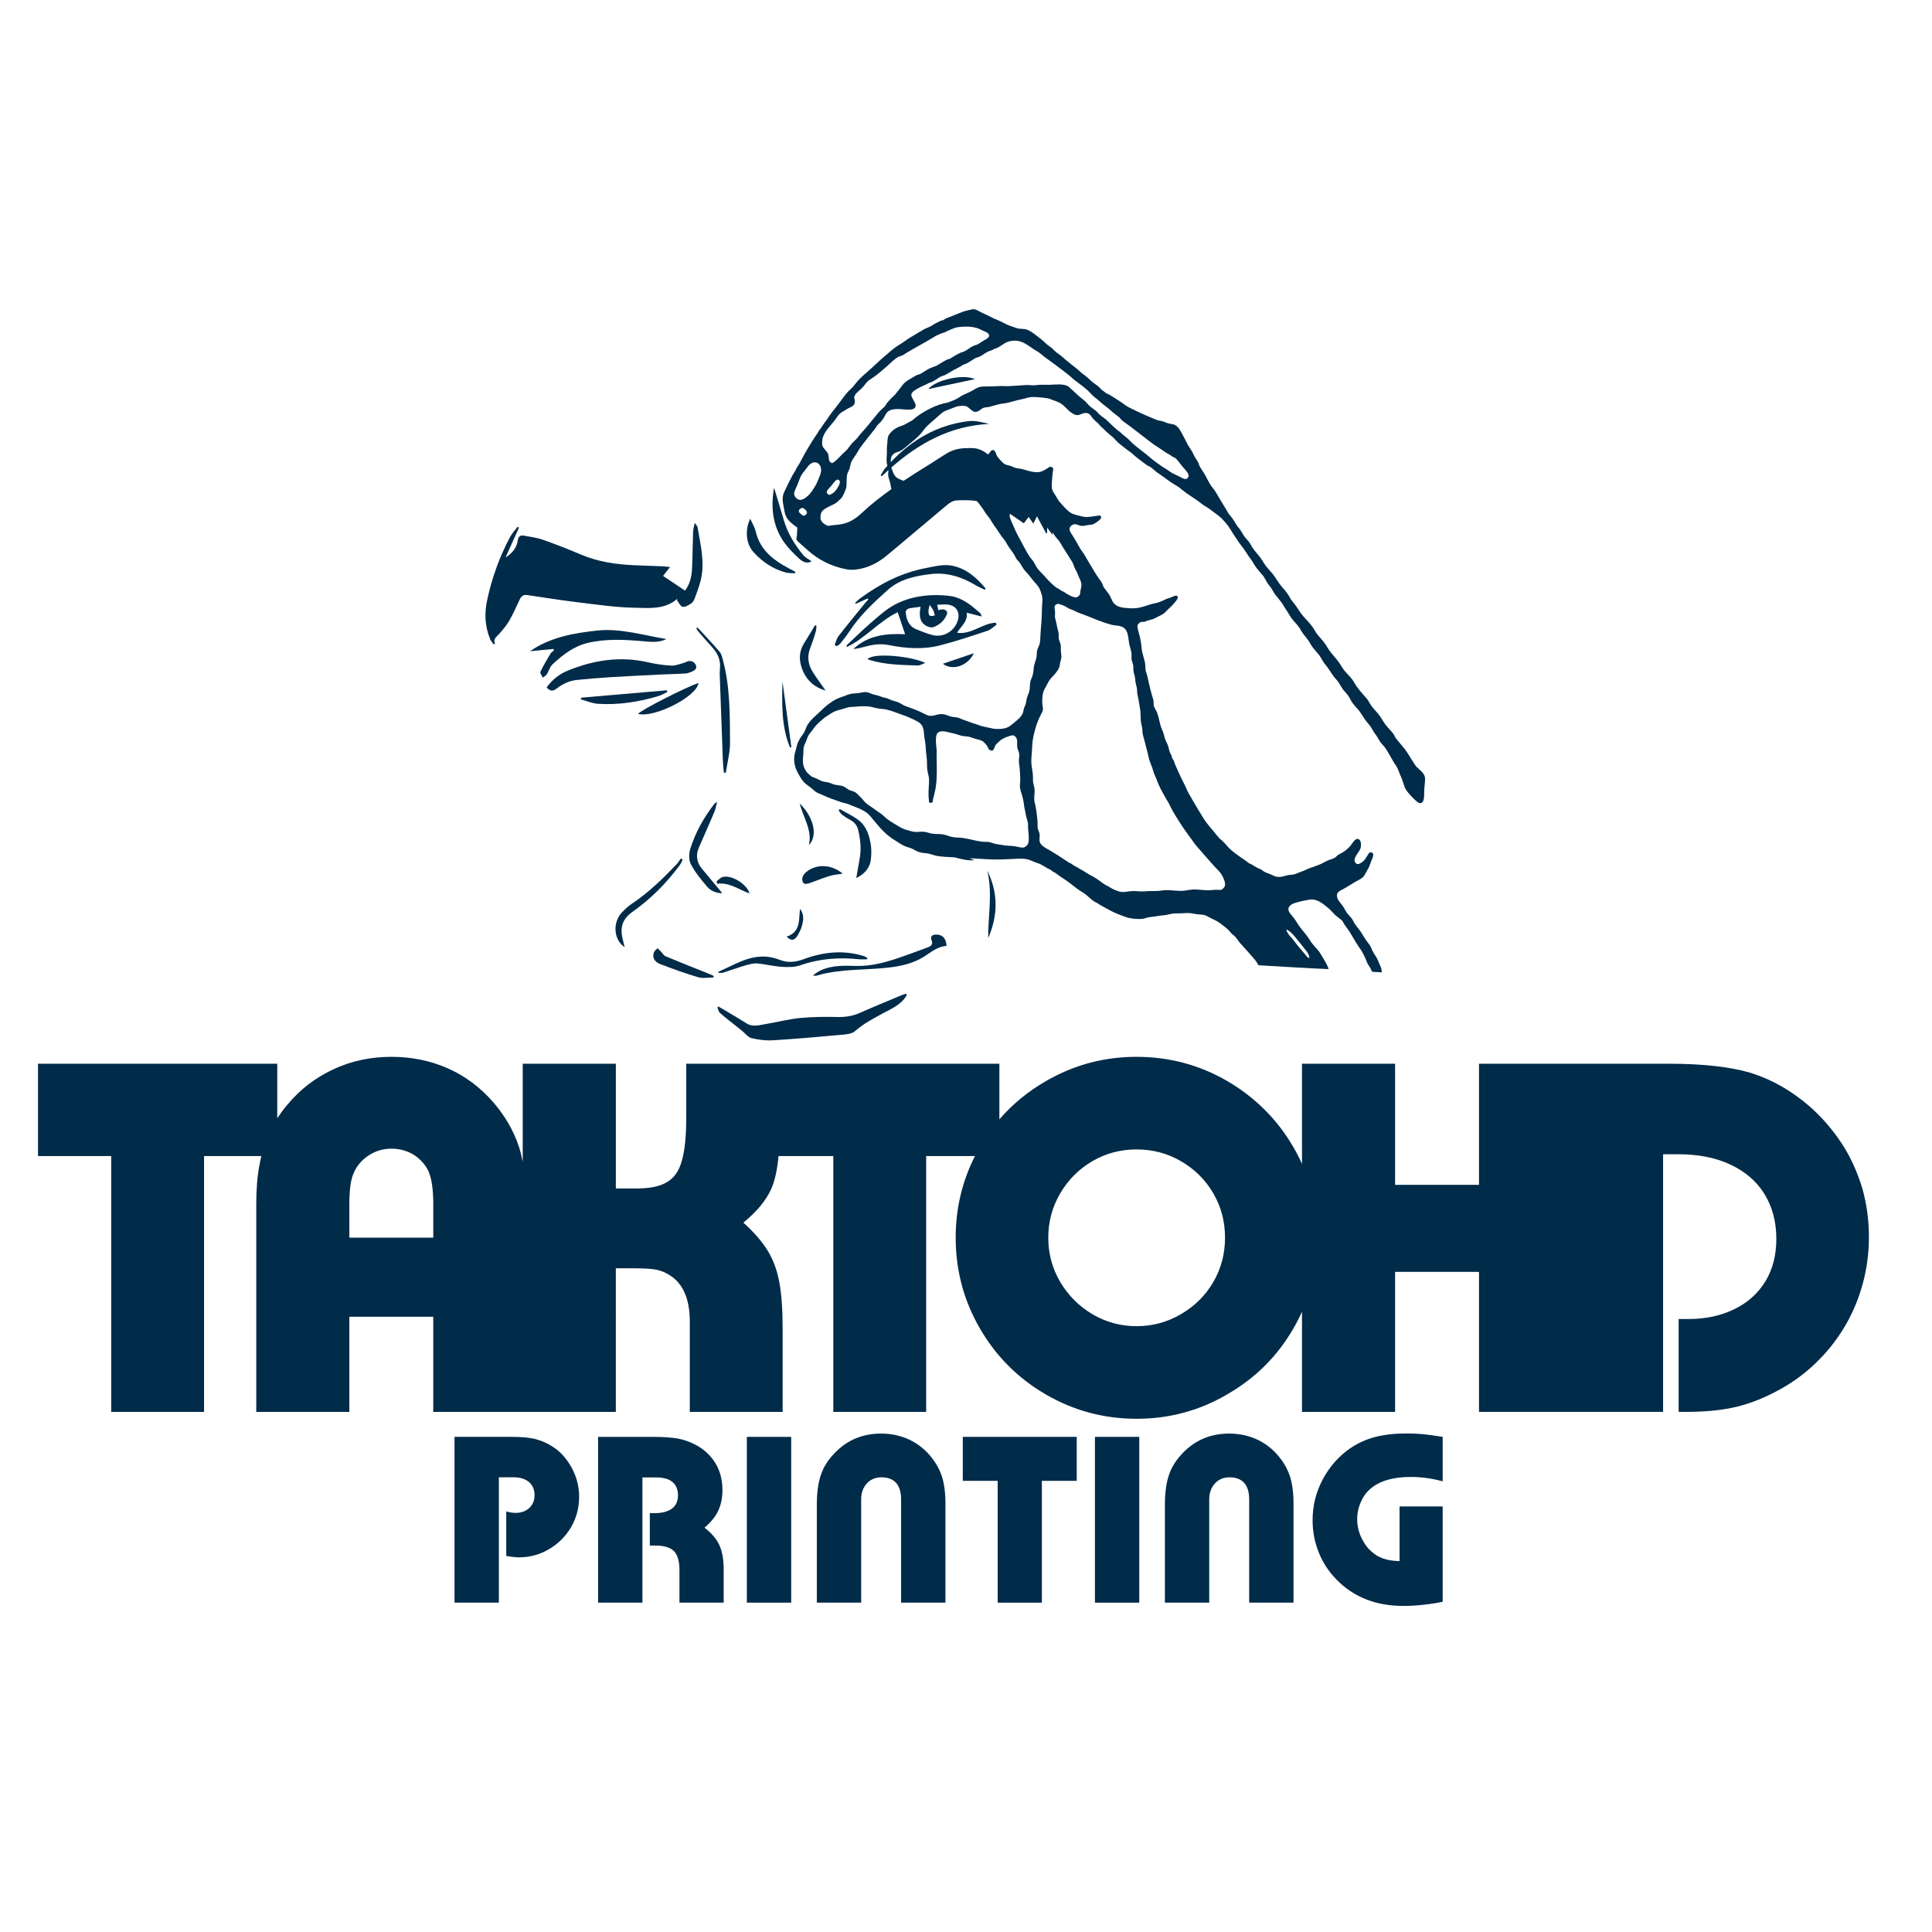 <?xml version="1.0" encoding="UTF-8" standalone="no"?>
<!-- Created with Inkscape (http://www.inkscape.org/) -->

<svg
   version="1.1"
   id="svg2"
   width="576"
   height="576"
   viewBox="0 0 576 576"
   sodipodi:docname="Logo1.ai"
   xmlns:inkscape="http://www.inkscape.org/namespaces/inkscape"
   xmlns:sodipodi="http://sodipodi.sourceforge.net/DTD/sodipodi-0.dtd"
   xmlns="http://www.w3.org/2000/svg"
   xmlns:svg="http://www.w3.org/2000/svg">
  <defs
     id="defs6">
    <clipPath
       clipPathUnits="userSpaceOnUse"
       id="clipPath16">
      <path
         d="M 0,432 H 432 V 0 H 0 Z"
         id="path14" />
    </clipPath>
  </defs>
  <sodipodi:namedview
     id="namedview4"
     pagecolor="#ffffff"
     bordercolor="#000000"
     borderopacity="0.25"
     inkscape:showpageshadow="2"
     inkscape:pageopacity="0.0"
     inkscape:pagecheckerboard="0"
     inkscape:deskcolor="#d1d1d1" />
  <g
     id="g8"
     inkscape:groupmode="layer"
     inkscape:label="Logo1"
     transform="matrix(1.333,0,0,-1.333,0,576)">
    <g
       id="g10">
      <g
         id="g12"
         clip-path="url(#clipPath16)">
        <g
           id="g18"
           transform="translate(110.386,288.017)">
          <path
             d="m 0,0 0.322,0.078 c -0.488,1.156 0.39,1.6 0.958,2.253 0.813,0.934 1.632,1.895 2.246,2.961 0.868,1.504 1.558,3.111 2.308,4.682 0.338,0.707 0.79,1.16 1.656,1.033 3.693,-0.544 7.379,-1.14 11.083,-1.587 4.309,-0.519 8.629,-1.178 12.953,-1.256 3.207,-0.058 6.68,-0.464 9.474,1.927 0.033,0.029 0.122,-0.006 0.186,-0.01 -0.069,-0.056 -0.137,-0.112 -0.205,-0.168 0.432,-0.543 0.792,-1.43 1.313,-1.537 0.581,-0.119 1.357,0.395 1.952,0.781 0.353,0.23 0.604,0.714 0.759,1.135 0.479,1.297 0.975,2.597 1.31,3.935 1.011,4.039 -0.022,7.984 -0.685,11.939 -0.041,0.246 -0.289,0.458 -0.639,0.984 -0.162,-0.871 -0.341,-1.438 -0.362,-2.011 -0.098,-2.78 -0.108,-5.563 -0.24,-8.341 -0.085,-1.773 -0.534,-3.465 -1.565,-4.802 -1.697,1.136 -3.294,2.205 -4.91,3.287 0.541,0.689 0.997,1.27 1.562,1.988 -0.634,0.064 -1.117,0.136 -1.602,0.156 -2.137,0.091 -4.275,0.159 -6.413,0.249 -4.073,0.171 -8.054,0.757 -11.855,2.358 C 16.793,21.22 13.95,22.348 11.07,23.358 9.68,23.847 8.181,24.04 6.72,24.302 5.877,24.453 5.496,23.953 5.396,23.148 5.219,21.724 4.267,20.365 2.678,19.406 3.748,21.773 4.719,23.924 5.69,26.075 5.589,26.14 5.488,26.206 5.388,26.271 4.83,25.536 4.162,24.859 3.732,24.055 1.34,19.582 -0.363,14.854 -1.426,9.887 -2.07,6.878 -1.939,3.953 -0.745,1.105 -0.576,0.704 -0.252,0.367 0,0"
             style="fill:#002b49;fill-opacity:1;fill-rule:nonzero;stroke:none"
             id="path20" />
        </g>
        <g
           id="g22"
           transform="translate(208.491,290.092)">
          <path
             d="m 0,0 c -1.191,0.322 -2.354,0.771 -3.498,1.239 -1.736,0.71 -2.296,2.22 -2.429,3.927 -0.019,0.238 0.37,0.674 0.638,0.737 0.849,0.201 1.73,0.27 2.703,0.404 C -3.05,4.071 -2.636,2.708 -1.23,1.983 -0.791,1.756 -0.138,1.593 0.285,1.752 1.652,2.267 2.739,3.19 3.271,4.603 3.547,5.34 3.017,5.636 2.409,5.723 2.111,5.766 1.787,5.63 1.36,5.555 1.292,5.91 1.225,6.265 1.129,6.77 2.104,6.77 3.005,6.92 3.833,6.738 5.512,6.369 6.233,4.958 5.747,3.307 5.017,0.823 2.483,-0.671 0,0 M -0.561,6.742 C -0.296,6.345 0.005,5.968 0.222,5.546 0.395,5.21 0.464,4.82 0.601,4.386 -0.489,4.044 -0.814,4.245 -0.832,5.279 -0.84,5.765 -0.658,6.254 -0.561,6.742 M 14.408,2.315 C 14.342,2.457 14.277,2.599 14.211,2.741 11.221,2.633 8.825,0.033 5.568,0.491 6.42,1.958 8.03,3.008 7.72,4.979 8.869,4.688 9.867,4.436 11.071,4.131 10.898,4.56 10.879,4.767 10.765,4.867 8.797,6.583 6.748,8.327 4.111,8.696 1.921,9.002 -0.385,8.989 -2.57,8.659 -4.597,8.354 -6.677,7.706 -8.469,6.725 c -1.94,-1.063 -3.63,-2.62 -5.325,-4.081 -1.872,-1.613 -3.625,-3.361 -5.43,-5.051 l 0.203,-0.255 c 4.188,2.036 7.225,5.804 11.311,7.746 0.542,-1.612 1.085,-3.229 1.653,-4.92 -4.15,0.201 -8.276,-0.188 -11.593,-3.321 0.847,0.101 1.677,0.269 2.488,0.5 1.82,0.516 3.582,0.771 5.533,0.385 3.746,-0.742 7.59,-1.021 11.335,-0.068 3.604,0.917 7.139,2.113 10.673,3.281 0.746,0.247 1.357,0.905 2.029,1.374"
             style="fill:#002b49;fill-opacity:1;fill-rule:nonzero;stroke:none"
             id="path24" />
        </g>
        <g
           id="g26"
           transform="translate(163.748,203.329)">
          <path
             d="m 0,0 c 0.757,-0.61 1.518,-1.215 2.276,-1.823 0.68,-0.546 1.287,-1.395 2.055,-1.579 1.531,-0.369 3.163,-0.583 4.731,-0.49 5.007,0.3 10.006,0.739 15.002,1.199 1.176,0.108 2.636,0.158 3.424,0.851 1.908,1.679 4.09,2.827 6.275,4.002 1.691,0.91 3.464,1.678 4.726,3.205 0.227,0.275 0.394,0.599 0.588,0.9 C 38.995,6.35 38.913,6.436 38.831,6.521 38.506,6.407 38.173,6.31 37.856,6.176 34.749,4.87 31.626,3.599 28.546,2.231 26.979,1.535 25.408,1.283 23.691,1.319 20.853,1.378 17.995,1.366 15.174,1.091 12.608,0.841 10.086,0.16 7.533,-0.25 6.087,-0.482 4.611,-1.004 3.179,-0.083 1.894,0.743 0.57,1.512 -0.74,2.299 -1.508,2.76 -2.283,3.208 -3.055,3.662 -3.131,3.598 -3.206,3.533 -3.281,3.469 -3.116,3.064 -3.057,2.547 -2.767,2.277 -1.893,1.466 -0.931,0.75 0,0"
             style="fill:#002b49;fill-opacity:1;fill-rule:nonzero;stroke:none"
             id="path28" />
        </g>
        <g
           id="g30"
           transform="translate(124.438,278.069)">
          <path
             d="m 0,0 c 1.348,1.034 2.84,1.786 4.545,1.958 2.474,0.249 4.953,0.464 7.434,0.617 3.871,0.239 7.745,0.423 11.618,0.614 1.773,0.088 3.55,0.106 5.321,0.223 0.508,0.033 1.018,0.259 1.498,0.465 0.65,0.279 1.132,0.765 0.733,1.498 -0.366,0.671 -1.02,0.978 -1.815,0.746 -0.236,-0.069 -0.443,-0.24 -0.68,-0.3 C 27.676,5.573 26.68,5.12 25.711,5.167 23.948,5.252 22.173,5.531 20.448,5.923 14.205,7.34 8.219,6.397 2.417,3.989 0.586,3.229 -0.969,1.966 -2.179,0.305 -1.412,-0.629 -0.735,-0.564 0,0"
             style="fill:#002b49;fill-opacity:1;fill-rule:nonzero;stroke:none"
             id="path32" />
        </g>
        <g
           id="g34"
           transform="translate(123.119,285.914)">
          <path
             d="m 0,0 c -0.793,-1.333 -1.595,-2.667 -2.252,-4.067 -0.134,-0.286 0.341,-0.858 0.535,-1.298 0.303,0.246 0.692,0.436 0.893,0.748 0.458,0.71 0.668,1.645 1.254,2.196 2.316,2.179 4.837,4.122 8.018,4.852 4.074,0.936 8.202,0.709 12.326,0.342 1.739,-0.154 3.493,-0.35 5.162,0.498 C 20.756,4.1 15.64,5.736 10.353,5.157 5.131,4.585 -0.075,3.659 -4.574,0.545 -2.831,0.713 -1.087,0.881 0.657,1.048 0.701,0.935 0.745,0.821 0.789,0.708 0.521,0.475 0.173,0.29 0,0"
             style="fill:#002b49;fill-opacity:1;fill-rule:nonzero;stroke:none"
             id="path36" />
        </g>
        <g
           id="g38"
           transform="translate(187.564,289.869)">
          <path
             d="m 0,0 c -0.429,-0.551 -0.596,-1.307 -0.884,-1.968 0.136,-0.111 0.273,-0.222 0.409,-0.334 0.279,0.19 0.623,0.327 0.826,0.578 0.712,0.887 1.432,1.777 2.05,2.729 2.333,3.596 5.474,6.483 8.599,9.302 2.634,2.377 6.203,3.146 9.666,3.543 3.512,0.402 6.819,-0.606 9.86,-2.435 0.696,-0.418 1.455,-0.731 2.185,-1.093 0.054,0.101 0.107,0.201 0.161,0.302 -1.977,2.376 -4.225,4.399 -7.377,5.07 -1.99,0.424 -3.916,-0.116 -5.885,-0.487 C 14.056,14.162 9.223,11.658 4.738,8.353 4.363,8.077 4.043,7.727 3.697,7.411 3.745,7.338 3.792,7.267 3.84,7.194 4.729,7.595 5.618,7.995 6.507,8.395 6.555,8.316 6.604,8.237 6.651,8.159 6.396,7.877 6.126,7.606 5.887,7.312 3.914,4.882 1.921,2.47 0,0"
             style="fill:#002b49;fill-opacity:1;fill-rule:nonzero;stroke:none"
             id="path40" />
        </g>
        <g
           id="g42"
           transform="translate(211.703,220.545)">
          <path
             d="M 0,0 C -0.118,1.77 -0.934,2.567 -2.385,2.537 -3.222,2.52 -3.681,2.113 -3.369,1.345 -2.903,0.203 -3.587,-0.107 -4.396,-0.4 c -2.365,-0.856 -4.719,-1.75 -7.107,-2.538 -2.807,-0.925 -5.667,-1.6 -8.661,-1.537 -1.557,0.032 -3.135,0.105 -4.67,-0.094 -1.809,-0.235 -3.583,-0.743 -5.061,-2.065 0.307,0 0.635,-0.073 0.917,0.01 5.319,1.568 10.863,1.158 16.286,1.814 2.742,0.332 5.301,0.938 7.631,2.4 C -3.452,-1.401 -2,-0.101 0,0"
             style="fill:#002b49;fill-opacity:1;fill-rule:nonzero;stroke:none"
             id="path44" />
        </g>
        <g
           id="g46"
           transform="translate(155.723,291.611)">
          <path
             d="m 0,0 c 0.169,-0.275 0.291,-0.552 0.48,-0.77 1.002,-1.159 2.001,-2.321 3.04,-3.447 1.269,-1.376 1.982,-2.928 1.777,-4.844 -0.065,-0.6 -0.05,-1.212 -0.029,-1.817 0.224,-6.306 0.453,-12.611 0.693,-18.915 0.032,-0.836 0.137,-1.668 0.208,-2.501 l 0.441,-0.039 c 0.334,2.27 0.957,4.54 0.945,6.807 -0.033,6.214 0.02,12.461 -1.626,18.541 -0.164,0.606 -0.336,1.287 -0.728,1.74 C 3.623,-3.417 1.957,-1.664 0.317,0.111 0.3,0.129 0.203,0.073 0,0"
             style="fill:#002b49;fill-opacity:1;fill-rule:nonzero;stroke:none"
             id="path48" />
        </g>
        <g
           id="g50"
           transform="translate(171.352,218.143)">
          <path
             d="m 0,0 c -3.965,0.283 -7.194,-1.875 -10.625,-3.352 -0.04,-0.017 -0.042,-0.12 -0.083,-0.254 0.359,0 0.724,-0.083 1.032,0.014 1.655,0.516 3.284,1.117 4.947,1.607 0.868,0.256 1.801,0.535 2.679,0.467 1.828,-0.143 3.631,-0.628 5.458,-0.747 1.395,-0.091 2.916,-0.13 4.199,0.322 4.296,1.511 8.662,1.833 13.139,1.363 0.612,-0.064 1.237,-0.008 1.857,-0.008 0.01,0.102 0.022,0.205 0.032,0.308 -0.276,0.144 -0.537,0.335 -0.83,0.425 C 17.27,1.527 12.79,1.067 8.441,-0.547 6.6,-1.23 4.926,-1.437 3.085,-0.728 2.106,-0.351 1.043,-0.075 0,0"
             style="fill:#002b49;fill-opacity:1;fill-rule:nonzero;stroke:none"
             id="path52" />
        </g>
        <g
           id="g54"
           transform="translate(161.013,232.984)">
          <path
             d="m 0,0 c -1.34,1.607 -2.694,3.204 -4.021,4.822 -1.187,1.447 -1.426,3.045 -0.67,4.774 1.15,2.63 2.318,5.253 3.439,7.895 0.268,0.633 0.377,1.331 0.636,2.276 C -1.028,19.506 -1.137,19.471 -1.195,19.396 -3.563,16.337 -5.457,13 -6.609,9.314 -6.944,8.245 -6.987,6.764 -6.493,5.825 -5.534,4.001 -4.183,2.357 -2.831,0.779 -2.058,-0.124 -0.906,-0.615 0.526,-0.664 0.288,-0.362 0.148,-0.177 0,0"
             style="fill:#002b49;fill-opacity:1;fill-rule:nonzero;stroke:none"
             id="path56" />
        </g>
        <g
           id="g58"
           transform="translate(141.4,228.122)">
          <path
             d="m 0,0 c 4.135,2.923 7.667,6.451 10.658,10.526 0.257,0.349 0.417,0.77 0.622,1.157 -0.129,0.108 -0.258,0.214 -0.386,0.321 -0.31,-0.432 -0.573,-0.909 -0.938,-1.29 C 6.85,7.477 3.66,4.334 -0.109,1.841 -0.902,1.316 -1.604,0.631 -2.271,-0.055 -4.446,-2.288 -4.166,-6.263 -1.693,-7.841 -1.855,-7.182 -2.005,-6.577 -2.152,-5.972 -2.779,-3.392 -2.122,-1.499 0,0"
             style="fill:#002b49;fill-opacity:1;fill-rule:nonzero;stroke:none"
             id="path60" />
        </g>
        <g
           id="g62"
           transform="translate(147.232,276.416)">
          <path
             d="M 0,0 C 0.703,0.209 1.35,0.605 2.022,0.915 1.983,1.043 1.945,1.172 1.906,1.301 c -6.382,-0.55 -12.764,-1.1 -19.146,-1.65 -0.03,-0.124 -0.059,-0.249 -0.089,-0.374 1.283,-0.345 2.553,-0.909 3.852,-0.994 C -8.888,-2.015 -4.396,-1.307 0,0"
             style="fill:#002b49;fill-opacity:1;fill-rule:nonzero;stroke:none"
             id="path64" />
        </g>
        <g
           id="g66"
           transform="translate(191.514,235.726)">
          <path
             d="m 0,0 c 1.854,0.934 3.078,2.233 3.273,4.255 0.102,1.055 0.149,2.15 -0.019,3.188 -0.337,2.095 -0.978,4.152 -2.735,5.495 -1.279,0.979 -2.78,1.666 -4.182,2.483 -0.097,-0.097 -0.194,-0.195 -0.291,-0.292 0.261,-0.329 0.471,-0.723 0.793,-0.973 0.56,-0.433 1.168,-0.819 1.795,-1.149 0.945,-0.497 1.55,-1.234 1.793,-2.264 C 0.911,8.684 1.152,6.609 0.782,4.5 0.526,3.036 0.273,1.571 0,0"
             style="fill:#002b49;fill-opacity:1;fill-rule:nonzero;stroke:none"
             id="path68" />
        </g>
        <g
           id="g70"
           transform="translate(178.749,307.153)">
          <path
             d="M 0,0 C 1.028,-0.96 2.059,-1.076 2.748,-0.571 2.131,-0.123 1.381,0.225 0.908,0.8 c -1.929,2.344 -3.506,4.899 -4.36,7.855 -0.696,2.412 -1.444,4.808 -2.17,7.212 C -6.396,11.465 -5.968,7.231 -3.26,3.507 -2.327,2.224 -1.165,1.088 0,0"
             style="fill:#002b49;fill-opacity:1;fill-rule:nonzero;stroke:none"
             id="path72" />
        </g>
        <g
           id="g74"
           transform="translate(175.702,304.072)">
          <path
             d="M 0,0 C 0.668,-0.185 1.404,-0.126 2.108,-0.18 2.133,-0.071 2.159,0.038 2.184,0.146 1.26,0.646 0.316,1.115 -0.586,1.65 -3.52,3.391 -5.84,5.616 -6.664,9.111 -6.892,10.08 -7.446,10.974 -7.904,12.026 -9.122,9.542 -8.868,6.419 -7.188,4.562 -5.209,2.375 -2.85,0.787 0,0"
             style="fill:#002b49;fill-opacity:1;fill-rule:nonzero;stroke:none"
             id="path76" />
        </g>
        <g
           id="g78"
           transform="translate(147.64,216.498)">
          <path
             d="m 0,0 c 2.802,-1.087 5.638,-2.11 8.52,-2.956 1.065,-0.313 2.299,-0.051 3.456,-0.051 -0.009,0.12 -0.018,0.24 -0.026,0.361 -0.321,0.142 -0.637,0.295 -0.962,0.426 C 7.73,-0.909 4.463,0.381 1.22,1.729 0.837,1.889 0.585,2.361 0.27,2.687 -0.006,2.972 -0.285,3.254 -0.562,3.538 -0.841,3.238 -1.236,2.983 -1.375,2.628 -1.793,1.561 -1.348,0.523 0,0"
             style="fill:#002b49;fill-opacity:1;fill-rule:nonzero;stroke:none"
             id="path80" />
        </g>
        <g
           id="g82"
           transform="translate(142.723,272.438)">
          <path
             d="M 0,0 C 3.614,-0.943 13.09,3.834 13.509,6.903 10.769,6.049 0.284,0.677 0,0"
             style="fill:#002b49;fill-opacity:1;fill-rule:nonzero;stroke:none"
             id="path84" />
        </g>
        <g
           id="g86"
           transform="translate(182.443,290.792)">
          <path
             d="M 0,0 C 0.132,0.434 0.117,0.913 0.169,1.371 0.059,1.403 -0.053,1.435 -0.164,1.466 -0.96,0.148 -1.729,-1.187 -2.561,-2.482 -3.643,-4.164 -3.788,-5.965 -3.21,-7.806 c 0.847,-2.699 2.632,-4.536 5.418,-5.322 -0.935,1.338 -1.908,2.652 -2.794,4.022 -1.129,1.741 -1.421,3.592 -0.61,5.582 C -0.728,-2.377 -0.361,-1.187 0,0"
             style="fill:#002b49;fill-opacity:1;fill-rule:nonzero;stroke:none"
             id="path88" />
        </g>
        <g
           id="g90"
           transform="translate(180.355,237.105)">
          <path
             d="m 0,0 c -0.397,-0.317 -0.762,-0.803 -0.897,-1.28 -0.108,-0.384 0.028,-0.988 0.293,-1.275 0.185,-0.198 0.804,-0.124 1.172,-10e-4 1.533,0.514 3.028,1.149 4.571,1.628 0.888,0.276 1.842,0.34 2.988,0.538 C 5.549,1.731 2.282,1.82 0,0"
             style="fill:#002b49;fill-opacity:1;fill-rule:nonzero;stroke:none"
             id="path92" />
        </g>
        <g
           id="g94"
           transform="translate(194.025,284.701)">
          <path
             d="m 0,0 c 0.136,-0.064 0.254,-0.138 0.383,-0.178 3.534,-1.1 7.197,-1.133 10.843,-1.254 0.507,-0.017 1.025,0.33 1.691,0.562 C 10.2,0.542 1.512,1.557 0,0"
             style="fill:#002b49;fill-opacity:1;fill-rule:nonzero;stroke:none"
             id="path96" />
        </g>
        <g
           id="g98"
           transform="translate(220.795,237.413)">
          <path
             d="M 0,0 C 1.272,-5.024 0.165,-10.082 0.229,-15.122 2.421,-10.033 2.504,-4.989 0,0"
             style="fill:#002b49;fill-opacity:1;fill-rule:nonzero;stroke:none"
             id="path100" />
        </g>
        <g
           id="g102"
           transform="translate(176.692,264.93)">
          <path
             d="M 0,0 C 0.101,0.012 0.202,0.024 0.303,0.036 -0.358,4.945 -1.02,9.853 -1.682,14.762 -1.812,9.759 -1.958,4.752 0,0"
             style="fill:#002b49;fill-opacity:1;fill-rule:nonzero;stroke:none"
             id="path104" />
        </g>
        <g
           id="g106"
           transform="translate(207.616,345.092)">
          <path
             d="M 0,0 C 3.494,0.741 6.898,1.463 10.452,2.217 7.843,3.417 1.785,2.124 0,0"
             style="fill:#002b49;fill-opacity:1;fill-rule:nonzero;stroke:none"
             id="path108" />
        </g>
        <g
           id="g110"
           transform="translate(161.571,235.94)">
          <path
             d="m 0,0 c -0.485,-0.15 -0.869,-0.625 -1.3,-0.951 0.046,-0.178 0.092,-0.356 0.137,-0.534 2.722,0.356 4.807,-1.312 7.235,-2.166 C 5.456,-1.5 1.923,0.596 0,0"
             style="fill:#002b49;fill-opacity:1;fill-rule:nonzero;stroke:none"
             id="path112" />
        </g>
        <g
           id="g114"
           transform="translate(178.866,252.382)">
          <path
             d="M 0,0 C 0.82,-3.208 2.839,-5.945 2.045,-9.289 4.332,-6.935 2.727,-2.54 0,0"
             style="fill:#002b49;fill-opacity:1;fill-rule:nonzero;stroke:none"
             id="path116" />
        </g>
        <g
           id="g118"
           transform="translate(217.812,286.008)">
          <path
             d="M 0,0 C -2.459,-0.837 -4.644,-1.581 -6.924,-2.357 -4.82,-3.985 -1.354,-2.868 0,0"
             style="fill:#002b49;fill-opacity:1;fill-rule:nonzero;stroke:none"
             id="path120" />
        </g>
        <g
           id="g122"
           transform="translate(175.945,222.633)">
          <path
             d="M 0,0 C 0.868,-0.956 1.687,-0.953 2.348,0.111 2.774,0.797 3.174,1.538 3.392,2.309 3.762,3.624 3.962,4.981 2.974,6.192 2.698,3.746 3.157,1.018 0,0"
             style="fill:#002b49;fill-opacity:1;fill-rule:nonzero;stroke:none"
             id="path124" />
        </g>
        <g
           id="g126"
           transform="translate(123.525,108.595)">
          <path
             d="m 0,0 c -1.141,0.742 -2.4,1.294 -3.775,1.656 -1.359,0.326 -3.061,0.49 -5.107,0.49 h -1.087 -11.898 v -37.08 h 9.915 V -6.9 h 2.445 0.869 c 1.449,0 2.59,-0.353 3.423,-1.059 0.832,-0.707 1.249,-1.676 1.249,-2.907 0,-1.196 -0.389,-2.155 -1.168,-2.879 -0.797,-0.743 -1.82,-1.114 -3.07,-1.114 -0.597,0 -1.295,0.109 -2.091,0.326 v -9.942 c 1.141,-0.217 2.1,-0.326 2.879,-0.326 2.391,0 4.627,0.615 6.709,1.847 2.065,1.213 3.704,2.852 4.917,4.917 1.196,2.064 1.793,4.328 1.793,6.791 0,2.264 -0.552,4.418 -1.657,6.465 C 3.223,-2.699 1.774,-1.105 0,0"
             style="fill:#002b49;fill-opacity:1;fill-rule:nonzero;stroke:none"
             id="path128" />
        </g>
        <g
           id="g130"
           transform="translate(157.561,90.422)">
          <path
             d="m 0,0 c 1.431,1.213 2.454,2.472 3.07,3.775 0.634,1.359 0.951,2.908 0.951,4.646 0,1.086 -0.127,2.137 -0.381,3.15 -0.236,0.96 -0.616,1.884 -1.141,2.772 -0.525,0.886 -1.177,1.692 -1.956,2.417 -0.76,0.706 -1.612,1.303 -2.553,1.793 -1.213,0.652 -2.526,1.113 -3.939,1.385 -1.467,0.253 -3.395,0.38 -5.785,0.38 h -1.223 -10.838 v -37.079 h 9.915 v 28.006 h 2.091 1.168 c 0.941,0 1.793,-0.153 2.554,-0.461 0.706,-0.308 1.24,-0.761 1.602,-1.358 0.362,-0.634 0.543,-1.35 0.543,-2.147 0,-1.321 -0.443,-2.317 -1.331,-2.987 -0.905,-0.688 -2.2,-1.032 -3.884,-1.032 h -1.087 v -7.253 h 1.25 c 1.883,0 3.25,-0.399 4.102,-1.195 0.832,-0.833 1.258,-2.201 1.276,-4.102 v -0.897 -6.574 h 9.888 v 6.628 0.951 c 0,2.137 -0.326,3.912 -0.978,5.325 C 2.662,-2.463 1.557,-1.178 0,0"
             style="fill:#002b49;fill-opacity:1;fill-rule:nonzero;stroke:none"
             id="path132" />
        </g>
        <path
           d="m 167.042,73.661 h 9.915 v 37.079 h -9.915 z"
           style="fill:#002b49;fill-opacity:1;fill-rule:nonzero;stroke:none"
           id="path134" />
        <g
           id="g136"
           transform="translate(207.951,106.611)">
          <path
             d="m 0,0 c -1.376,1.594 -2.997,2.807 -4.862,3.64 -1.866,0.815 -3.876,1.222 -6.031,1.222 -4.128,0 -7.578,-1.439 -10.349,-4.319 -1.485,-1.539 -2.508,-3.142 -3.07,-4.808 -0.615,-1.738 -0.932,-3.929 -0.95,-6.574 v -1.357 -20.754 h 9.914 v 22.138 0.952 c 0,1.448 0.426,2.643 1.278,3.586 0.85,0.905 1.946,1.357 3.286,1.357 1.413,0 2.499,-0.416 3.26,-1.249 0.742,-0.852 1.113,-2.083 1.113,-3.694 v -0.952 -22.138 h 9.915 v 20.754 1.357 c 0,2.482 -0.271,4.546 -0.815,6.194 C 2.128,-2.979 1.231,-1.431 0,0"
             style="fill:#002b49;fill-opacity:1;fill-rule:nonzero;stroke:none"
             id="path138" />
        </g>
        <g
           id="g140"
           transform="translate(215.34,100.907)">
          <path
             d="m 0,0 h 7.796 v -27.246 h 9.888 V 0 h 7.795 V 9.833 H 0 Z"
             style="fill:#002b49;fill-opacity:1;fill-rule:nonzero;stroke:none"
             id="path142" />
        </g>
        <path
           d="m 244.894,73.661 h 9.915 v 37.079 h -9.915 z"
           style="fill:#002b49;fill-opacity:1;fill-rule:nonzero;stroke:none"
           id="path144" />
        <g
           id="g146"
           transform="translate(285.803,106.611)">
          <path
             d="m 0,0 c -1.376,1.594 -2.997,2.807 -4.862,3.64 -1.866,0.815 -3.875,1.222 -6.031,1.222 -4.128,0 -7.579,-1.439 -10.349,-4.319 -1.485,-1.539 -2.509,-3.142 -3.07,-4.808 -0.616,-1.738 -0.932,-3.929 -0.951,-6.574 v -1.357 -20.754 h 9.915 v 22.138 0.952 c 0,1.448 0.426,2.643 1.278,3.586 0.85,0.905 1.946,1.357 3.286,1.357 1.413,0 2.499,-0.416 3.26,-1.249 0.742,-0.852 1.113,-2.083 1.113,-3.694 v -0.952 -22.138 h 9.915 v 20.754 1.357 c 0,2.482 -0.272,4.546 -0.815,6.194 C 2.128,-2.979 1.231,-1.431 0,0"
             style="fill:#002b49;fill-opacity:1;fill-rule:nonzero;stroke:none"
             id="path148" />
        </g>
        <g
           id="g150"
           transform="translate(314.516,111.501)">
          <path
             d="m 0,0 c -2.626,0 -4.944,-0.263 -6.954,-0.788 -2.011,-0.525 -3.867,-1.367 -5.569,-2.526 -1.16,-0.779 -2.29,-1.775 -3.396,-2.988 -1.086,-1.232 -2.001,-2.545 -2.743,-3.939 -0.761,-1.448 -1.331,-2.925 -1.711,-4.428 -0.381,-1.539 -0.57,-3.123 -0.57,-4.754 0,-2.48 0.452,-4.861 1.357,-7.143 0.888,-2.246 2.201,-4.265 3.94,-6.058 3.838,-3.966 8.845,-5.949 15.021,-5.949 0.995,0 1.956,0.037 2.879,0.109 0.924,0.072 1.897,0.176 2.921,0.313 1.022,0.135 2.013,0.302 2.973,0.502 v 21.324 H -1.494 V -28.55 c -1.178,0.036 -2.137,0.154 -2.88,0.354 -0.778,0.18 -1.548,0.498 -2.309,0.951 -0.362,0.234 -0.738,0.524 -1.127,0.869 -0.39,0.344 -0.733,0.706 -1.033,1.086 -0.298,0.381 -0.61,0.87 -0.936,1.467 -0.797,1.503 -1.196,3.043 -1.196,4.618 0,1.413 0.299,2.753 0.897,4.02 0.561,1.268 1.376,2.309 2.444,3.124 2.029,1.557 4.908,2.336 8.639,2.336 2.408,0 4.79,-0.326 7.143,-0.977 v 9.941 C 6.7,-0.525 5.27,-0.326 3.857,-0.163 2.644,-0.055 1.358,0 0,0"
             style="fill:#002b49;fill-opacity:1;fill-rule:nonzero;stroke:none"
             id="path152" />
        </g>
        <g
           id="g154"
           transform="translate(271.364,145.365)">
          <path
             d="m 0,0 c -1.749,-3.004 -4.164,-5.4 -7.245,-7.187 -3.042,-1.789 -6.352,-2.681 -9.926,-2.681 -3.536,0 -6.827,0.892 -9.869,2.681 -3.005,1.787 -5.4,4.183 -7.188,7.187 -1.788,3.043 -2.681,6.352 -2.681,9.927 0,3.574 0.893,6.883 2.681,9.926 1.788,3.043 4.183,5.438 7.188,7.188 3.004,1.749 6.294,2.624 9.869,2.624 3.613,0 6.922,-0.875 9.926,-2.624 C -4.164,25.253 -1.749,22.856 0,19.853 1.749,16.848 2.624,13.539 2.624,9.927 2.624,6.313 1.749,3.004 0,0 m -174.458,9.927 h -18.769 v 7.53 c 0,3.156 0.305,5.42 0.914,6.788 0.684,1.674 1.806,3.025 3.365,4.051 1.559,1.026 3.271,1.54 5.135,1.54 1.748,0 3.384,-0.438 4.905,-1.313 1.484,-0.95 2.586,-2.148 3.309,-3.593 0.761,-1.635 1.141,-4.127 1.141,-7.473 z m 319.554,11.238 c -1.142,3.689 -2.663,6.979 -4.564,9.869 -2.054,3.117 -4.47,5.895 -7.245,8.329 -4.07,3.498 -8.425,5.97 -13.064,7.416 -4.602,1.369 -10.744,2.054 -18.426,2.054 H 99.287 80.192 79.777 59.428 V 21.735 H 40.659 V 48.833 H 19.837 V 26.428 c -0.572,1.269 -1.212,2.52 -1.924,3.751 -3.575,6.161 -8.5,11.086 -14.775,14.774 -6.238,3.613 -13.007,5.42 -20.309,5.42 -7.265,0 -14.015,-1.807 -20.251,-5.42 -4.034,-2.322 -7.506,-5.182 -10.424,-8.572 v 12.452 h -49.215 -4.295 -16.527 v -9.527 -2.624 c 0,-4.071 -0.324,-7.245 -0.97,-9.527 -0.609,-2.245 -1.711,-3.842 -3.309,-4.793 -1.56,-0.95 -3.803,-1.425 -6.732,-1.425 h -1.597 -3.137 v 27.896 h -20.823 V 26.892 c -0.245,1.254 -0.539,2.432 -0.896,3.514 -1.18,3.499 -3.062,6.751 -5.648,9.755 -2.891,3.347 -6.295,5.895 -10.212,7.645 -3.917,1.712 -8.119,2.567 -12.606,2.567 -4.678,0 -9.014,-0.933 -13.007,-2.796 -4.07,-1.901 -7.512,-4.563 -10.326,-7.986 -0.81,-0.945 -1.545,-1.939 -2.208,-2.982 v 12.224 h -53.51 V 28.182 h 16.372 v -57.218 h 20.765 v 57.218 h 12.823 c -0.153,-0.62 -0.287,-1.246 -0.403,-1.883 -0.495,-2.473 -0.741,-5.439 -0.741,-8.899 v -2.852 -43.584 h 20.821 v 21.278 h 18.769 v -21.278 h 20.007 0.815 20.008 V 3.081 h 2.795 1.141 c 2.433,0 4.183,-0.114 5.248,-0.342 1.065,-0.228 2.072,-0.666 3.024,-1.312 2.814,-1.825 4.258,-5.134 4.335,-9.926 v -1.939 -18.598 h 20.765 v 16.372 2.226 c 0,4.22 -0.247,7.68 -0.741,10.381 -0.495,2.739 -1.408,5.172 -2.739,7.302 -1.293,2.016 -3.061,4.031 -5.305,6.048 3.081,2.51 5.191,5.096 6.333,7.758 0.769,1.885 1.279,4.262 1.53,7.131 h 12.259 v -57.218 h 20.765 v 57.218 h 10.91 c -2.87,-5.662 -4.309,-11.746 -4.309,-18.255 0,-7.302 1.806,-14.072 5.42,-20.309 3.612,-6.237 8.537,-11.163 14.775,-14.775 6.236,-3.614 12.986,-5.419 20.251,-5.419 7.34,0 14.109,1.825 20.309,5.476 6.275,3.613 11.2,8.519 14.775,14.718 0.712,1.23 1.352,2.482 1.924,3.752 V -29.036 H 40.659 V 2.282 h 18.769 v -31.318 h 20.349 0.415 20.408 v 57.617 h 3.479 c 4.411,0 8.252,-0.761 11.524,-2.282 3.345,-1.56 5.894,-3.746 7.643,-6.561 1.787,-2.89 2.682,-6.256 2.682,-10.096 0,-3.576 -0.799,-6.713 -2.396,-9.413 -1.675,-2.739 -3.993,-4.831 -6.96,-6.275 -3.005,-1.483 -6.446,-2.225 -10.326,-2.225 h -2.167 v -20.765 h 1.654 c 4.373,0 8.138,0.38 11.295,1.14 3.157,0.761 6.352,2.035 9.584,3.823 3.08,1.673 5.857,3.726 8.329,6.161 2.472,2.396 4.582,5.077 6.332,8.044 1.711,2.889 3.042,6.065 3.994,9.526 0.913,3.385 1.369,6.864 1.369,10.44 0,3.84 -0.514,7.53 -1.54,11.067"
             style="fill:#002b49;fill-opacity:1;fill-rule:nonzero;stroke:none"
             id="path156" />
        </g>
        <g
           id="g158"
           transform="translate(178.369,323.736)">
          <path
             d="M 0,0 C 0.286,0.705 0.522,1.457 0.801,1.972 1.127,2.574 1.554,2.986 1.896,3.468 2.372,4.138 2.876,4.881 3.771,4.965 4.699,5.053 5.422,4.138 5.258,2.908 5.165,2.211 4.776,1.442 4.492,0.75 4.356,0.422 4.215,0.079 4.022,-0.231 3.502,-1.067 3.052,-1.877 2.283,-2.562 1.816,-2.979 1.147,-3.475 0.537,-3.425 -0.11,-3.372 -0.758,-2.71 -0.759,-2.02 -0.759,-1.557 -0.247,-0.608 0,0 m 5.705,10.679 c 0.104,0.303 0.376,0.806 0.568,1.114 0.564,0.905 1.623,1.95 2.325,2.939 0.277,0.391 0.507,0.78 0.746,1.012 0.343,0.333 1.103,0.764 1.717,1.14 0.441,0.27 0.968,0.434 1.335,0.735 0.303,0.249 0.499,0.591 0.426,1.181 -0.03,0.242 -0.161,0.482 -0.144,0.697 0.059,0.706 1.001,1.412 1.531,1.883 0.666,0.594 1.032,1.307 1.57,1.791 0.222,0.199 0.535,0.366 0.811,0.55 1.267,0.84 2.48,1.905 3.655,2.954 0.812,0.722 1.483,1.478 2.499,1.966 0.222,0.106 0.466,0.131 0.701,0.234 0.326,0.144 0.631,0.394 0.951,0.588 0.924,0.56 1.941,1.131 2.893,1.668 0.961,0.541 1.927,1.063 2.895,1.668 0.491,0.307 0.83,0.52 1.418,0.744 0.143,0.055 0.278,0.139 0.425,0.205 0.307,0.139 0.637,0.175 0.935,0.313 0.049,0.022 0.094,0.046 0.14,0.07 0.214,0.11 0.413,0.229 0.709,0.34 0.667,0.249 1.309,0.646 2.198,0.745 1.361,0.151 2.793,0.198 4.205,-0.242 0.462,-0.144 0.956,-0.441 1.52,-0.683 0.305,-0.131 0.549,-0.184 0.759,-0.366 0.215,-0.184 0.395,-0.436 0.375,-0.663 -0.039,-0.459 -0.851,-0.831 -1.254,-1.074 -0.549,-0.331 -0.972,-0.68 -1.427,-0.881 -0.227,-0.101 -0.473,-0.139 -0.701,-0.235 -0.807,-0.342 -1.485,-0.989 -2.278,-1.337 -0.3,-0.131 -0.614,-0.177 -0.89,-0.316 -0.507,-0.254 -0.987,-0.528 -1.516,-0.83 -0.239,-0.137 -0.471,-0.351 -0.714,-0.463 -0.147,-0.069 -0.324,-0.055 -0.465,-0.111 -0.03,-0.012 -0.064,-0.029 -0.095,-0.043 -0.302,-0.135 -0.673,-0.352 -0.993,-0.536 -0.232,-0.134 -0.48,-0.281 -0.712,-0.418 -0.228,-0.136 -0.437,-0.316 -0.666,-0.421 -0.278,-0.125 -0.559,-0.186 -0.845,-0.318 -0.259,-0.12 -0.54,-0.201 -0.797,-0.321 -0.715,-0.335 -1.306,-0.84 -2.042,-1.213 -0.246,-0.124 -0.537,-0.165 -0.795,-0.275 -0.352,-0.148 -0.734,-0.408 -1.092,-0.625 -0.639,-0.388 -1.311,-0.719 -1.815,-1.271 -0.371,-0.406 -0.67,-0.889 -1.04,-1.317 -0.355,-0.411 -0.652,-0.878 -1.035,-1.27 -0.393,-0.401 -0.818,-0.747 -1.168,-1.172 -0.166,-0.199 -0.371,-0.398 -0.54,-0.61 -0.173,-0.217 -0.269,-0.5 -0.454,-0.708 -0.304,-0.345 -0.69,-0.636 -1.017,-0.95 -0.329,-0.318 -0.595,-0.701 -0.886,-1.05 -0.598,-0.716 -1.197,-1.41 -1.774,-2.145 C 15.312,12.656 14.706,12.04 14.139,11.369 14.106,11.33 14.072,11.294 14.039,11.255 13.737,10.891 13.469,10.5 13.151,10.16 12.841,9.829 12.479,9.546 12.178,9.206 11.814,8.795 11.517,8.336 11.188,7.933 10.853,7.522 10.46,7.231 10.071,6.851 9.34,6.135 8.703,5.299 7.75,4.783 6.801,5.139 7.093,5.831 6.896,6.667 6.796,7.091 6.485,7.367 6.265,7.666 6.037,7.976 5.695,8.286 5.586,8.622 5.41,9.175 5.531,10.177 5.705,10.679 M 7.55,-0.296 C 8.051,0.295 8.27,0.762 8.774,1.055 9.06,1.22 9.428,0.963 9.485,0.647 9.575,0.143 8.764,-1.088 8.447,-1.449 8.061,-1.889 7.685,-2.105 7.112,-2.334 5.899,-1.762 6.885,-1.081 7.55,-0.296 m 36.482,30.648 c 0.153,0.063 0.349,0.081 0.512,0.154 0.859,0.383 1.581,1.056 2.373,1.377 0.653,0.265 1.72,0.431 2.76,0.162 1.052,-0.272 2.254,-1.138 3.154,-1.787 0.334,-0.239 0.712,-0.392 1.019,-0.608 0.644,-0.452 1.223,-1.001 1.845,-1.437 1.609,-1.129 3.083,-2.276 4.662,-3.478 0.629,-0.48 1.116,-0.99 1.749,-1.476 0.442,-0.341 0.915,-0.69 1.385,-1.049 0.458,-0.35 0.913,-0.709 1.336,-1.08 0.39,-0.343 0.713,-0.749 1.082,-1.117 0.354,-0.352 0.786,-0.68 1.181,-0.985 0.415,-0.32 0.773,-0.701 1.179,-1.031 0.398,-0.323 0.824,-0.619 1.231,-0.942 0.403,-0.322 0.771,-0.708 1.179,-1.032 0.406,-0.323 0.843,-0.61 1.23,-0.941 0.204,-0.174 0.334,-0.407 0.516,-0.581 0.535,-0.506 1.219,-0.915 1.847,-1.39 1.656,-1.253 3.301,-2.542 4.963,-3.816 C 79.657,8.971 80.1,8.681 80.558,8.393 80.879,8.192 81.197,7.973 81.517,7.752 82.056,7.38 82.605,7.001 83.211,6.681 83.437,6.562 83.637,6.384 83.874,6.23 84.107,6.08 84.4,6.014 84.586,5.868 84.715,5.769 84.882,5.536 85.018,5.385 85.418,4.935 85.746,4.422 86.173,3.942 86.459,3.621 86.742,3.309 86.99,2.978 87.203,2.692 87.496,2.348 87.474,1.85 87.062,0.797 86.328,1.304 85.408,1.785 84.864,2.069 84.318,2.282 83.89,2.514 83.471,2.741 83.06,3.061 82.609,3.368 82.199,3.647 81.727,3.874 81.326,4.176 80.994,4.424 80.649,4.666 80.308,4.91 79.835,5.248 79.369,5.589 78.952,5.962 77.458,7.3 75.688,8.39 74.4,9.756 c -0.51,0.541 -1.088,0.985 -1.704,1.474 -0.192,0.153 -0.332,0.314 -0.522,0.488 -0.18,0.166 -0.419,0.285 -0.617,0.449 -0.536,0.444 -1.073,0.971 -1.612,1.468 -0.359,0.332 -0.7,0.728 -1.087,1.026 -0.391,0.3 -0.816,0.568 -1.188,0.894 -0.373,0.327 -0.649,0.727 -1.042,1.023 -0.396,0.299 -0.821,0.573 -1.186,0.894 -0.423,0.369 -0.749,0.845 -1.169,1.214 -0.412,0.361 -0.836,0.697 -1.282,1.059 -0.011,0.008 -0.021,0.016 -0.032,0.025 -0.644,0.521 -1.199,1.144 -1.874,1.713 -0.228,0.192 -0.449,0.432 -0.655,0.541 -0.914,0.486 -2.474,0.376 -3.652,0.303 -0.884,-0.056 -1.819,0.031 -2.754,-0.025 -0.427,-0.026 -0.857,-0.106 -1.29,-0.11 -0.42,-0.004 -0.851,0.078 -1.28,0.074 -0.842,-0.008 -1.707,-0.136 -2.623,-0.17 -0.889,-0.034 -1.769,-0.128 -2.71,-0.074 -0.87,0.051 -1.777,-0.052 -2.711,-0.073 -0.906,-0.022 -1.934,0.037 -2.666,-0.122 C 40.198,21.708 39.571,21.259 38.949,20.921 38.326,20.583 37.639,20.326 37.11,20.063 36.536,19.779 36.003,19.369 35.401,19.062 35.008,18.86 34.587,18.715 34.178,18.563 33.998,18.497 33.823,18.425 33.651,18.35 31.047,17.93 27.783,16.266 25.57,14.274 25.285,14.141 25.004,14.005 24.737,13.85 24.369,13.637 24.088,13.455 23.648,13.271 23.263,13.109 22.878,13.009 22.477,12.833 21.681,12.483 20.519,11.567 20.243,10.669 20.082,10.144 20.141,9.488 20.046,8.846 19.956,8.229 20,7.661 19.989,7.06 19.972,6.07 19.817,5.155 20.065,4.396 20.084,4.337 20.11,4.283 20.139,4.229 19.951,4.02 19.762,3.813 19.578,3.598 19.183,3.14 18.919,2.569 18.594,2.051 18.678,1.99 18.762,1.928 18.845,1.867 c 0.493,0.469 0.992,0.929 1.494,1.38 -0.027,-0.394 -0.084,-0.83 -0.045,-1.249 0.06,-0.635 0.378,-1.227 0.49,-1.863 0.058,-0.334 0.083,-0.645 0.173,-0.973 C 20.974,-0.9 20.991,-0.96 21.01,-1.02 18.696,-2.658 16.464,-4.406 14.381,-6.359 12.843,-7.802 11.213,-8.789 9.066,-8.975 8.302,-9.041 7.542,-9.137 6.783,-9.241 6.747,-9.223 6.708,-9.207 6.672,-9.189 6,-8.855 5.495,-8.593 5.192,-7.82 c -0.115,0.292 -0.035,1.123 0.081,1.417 0.493,1.249 2.591,1.656 3.581,2.454 0.08,0.065 0.16,0.183 0.244,0.261 0.212,0.198 0.597,0.495 0.776,0.736 0.236,0.317 0.449,0.763 0.617,1.156 0.185,0.436 0.379,0.892 0.445,1.351 0.107,0.754 -0.036,1.936 0.209,2.831 0.097,0.36 0.333,0.699 0.477,1.119 0.176,0.516 0.22,1.151 0.462,1.67 0.123,0.265 0.335,0.511 0.504,0.797 0.154,0.259 0.337,0.512 0.502,0.752 0.355,0.513 0.618,1.077 0.961,1.549 0.222,0.306 0.456,0.616 0.693,0.927 0.842,1.105 1.758,2.237 2.625,3.331 0.189,0.239 0.306,0.517 0.502,0.75 0.18,0.217 0.429,0.377 0.631,0.607 0.334,0.382 0.756,0.935 1.049,1.498 0.61,1.176 1.138,1.406 2.655,1.499 1.305,0.08 4.021,-0.674 4.212,0.675 0.063,0.448 -0.296,0.945 -0.476,1.312 -0.194,0.399 -0.524,0.817 -0.477,1.265 0.056,0.543 0.804,0.998 1.408,1.341 0.627,0.356 1.231,0.614 1.791,0.86 0.3,0.132 0.579,0.333 0.898,0.453 0.181,0.068 0.348,0.073 0.513,0.154 0.152,0.074 0.281,0.173 0.427,0.25 0.599,0.315 1.117,0.753 1.664,1.006 0.265,0.122 0.534,0.148 0.794,0.275 0.264,0.128 0.521,0.279 0.779,0.435 0.412,0.248 0.824,0.511 1.261,0.732 0.479,0.242 0.946,0.484 1.418,0.744 0.229,0.125 0.43,0.309 0.667,0.421 0.239,0.111 0.511,0.154 0.749,0.277 0.532,0.271 0.976,0.616 1.522,0.921 0.173,0.098 0.316,0.221 0.475,0.294 0.225,0.105 0.593,0.164 0.748,0.232 0.723,0.321 1.379,0.89 2.041,1.213 0.311,0.152 0.651,0.196 0.984,0.356 0.156,0.076 0.27,0.188 0.428,0.251 M 1.389,-6.959 c -0.27,-0.003 -0.461,0.2 -0.665,0.405 -0.12,0.119 -0.429,0.269 -0.423,0.62 0.004,0.252 0.242,0.58 0.588,0.654 0.097,0.021 0.181,0.057 0.322,0.028 C 1.54,-5.32 2.125,-5.917 2.116,-6.267 2.106,-6.619 1.69,-6.955 1.389,-6.959 m 46.144,0.411 c 1.002,-0.686 2.002,-1.376 3.087,-2.123 0.354,0.472 0.7,0.932 1.073,1.429 0.349,-0.499 0.673,-0.961 1.051,-1.5 0.283,0.571 0.53,1.067 0.815,1.643 0.718,-1.335 1.391,-2.588 2.065,-3.84 0.065,0.028 0.13,0.057 0.196,0.085 v 1.238 c 0.448,-0.599 0.783,-1.047 1.23,-1.646 0.008,0.176 0,0.366 -0.015,0.563 0.154,-0.223 0.309,-0.454 0.465,-0.679 0.366,-0.528 0.835,-0.988 1.112,-1.393 0.247,-0.364 0.471,-0.778 0.712,-1.189 0.45,-0.77 0.992,-1.5 1.47,-2.332 0.228,-0.395 0.522,-0.766 0.714,-1.141 0.18,-0.349 0.315,-0.821 0.48,-1.22 0.118,-0.285 0.304,-0.564 0.456,-0.852 0.153,-0.291 0.234,-0.599 0.361,-0.892 0.332,-0.766 0.738,-1.388 0.697,-2.242 -0.011,-0.233 -0.127,-0.593 -0.192,-0.951 -0.069,-0.382 -0.081,-0.837 -0.149,-1.001 -0.1,-0.239 -0.556,-0.612 -0.771,-0.643 -0.65,-0.096 -1.705,0.544 -2.2,0.814 -0.238,0.128 -0.398,0.295 -0.573,0.399 -0.224,0.135 -0.473,0.191 -0.671,0.314 -0.212,0.132 -0.379,0.287 -0.572,0.4 -0.221,0.129 -0.436,0.212 -0.623,0.357 -0.888,0.69 -1.675,1.54 -2.431,2.388 -0.133,0.148 -0.275,0.296 -0.416,0.444 -0.501,0.518 -1.029,1.034 -1.393,1.585 -0.212,0.322 -0.415,0.778 -0.665,1.185 -0.258,0.417 -0.598,0.756 -0.811,1.056 -0.887,1.252 -1.663,2.964 -2.539,4.502 -0.589,1.037 -1.104,2.327 -1.674,3.582 -0.192,0.42 -0.411,0.985 -0.385,1.307 0.012,0.13 0.049,0.244 0.096,0.353 m 18.05,-23.168 c 0.958,-0.389 1.911,-0.782 2.861,-1.095 0.602,-0.199 1.216,-0.399 1.848,-0.565 0.646,-0.17 1.366,-0.129 2.043,-0.347 1.547,-0.496 1.556,-1.926 1.81,-3.635 0.139,-0.938 0.457,-1.596 0.552,-2.371 0.053,-0.447 -0.037,-0.906 0.014,-1.331 0.062,-0.502 0.301,-0.954 0.376,-1.443 0.005,-0.029 0.005,-0.059 0.008,-0.087 0.045,-0.396 0.003,-0.813 0.056,-1.201 0.053,-0.396 0.225,-0.767 0.3,-1.164 0.079,-0.422 0.087,-0.875 0.155,-1.293 0.067,-0.413 0.225,-0.822 0.294,-1.255 0.071,-0.438 0.036,-0.882 0.107,-1.336 0.062,-0.399 0.185,-0.797 0.251,-1.207 0.131,-0.811 0.297,-1.635 0.41,-2.454 0.038,-0.272 0.054,-0.543 0.064,-0.815 0.025,-0.638 0.009,-1.273 0.101,-1.901 0.058,-0.4 0.192,-0.795 0.25,-1.206 0.062,-0.422 0.041,-0.866 0.111,-1.291 0.073,-0.443 0.228,-0.859 0.338,-1.304 0.257,-1.039 0.585,-2.129 0.835,-3.243 0.047,-0.206 0.095,-0.411 0.134,-0.619 0.163,-0.846 0.546,-1.615 0.825,-2.433 0.137,-0.408 0.26,-0.812 0.387,-1.214 0.059,-0.184 0.14,-0.355 0.221,-0.523 0.097,-0.203 0.194,-0.402 0.265,-0.606 0.279,-0.812 0.602,-1.561 0.968,-2.303 0.311,-0.63 0.673,-1.243 1.009,-1.855 0.051,-0.092 0.105,-0.184 0.153,-0.275 0.196,-0.368 0.419,-0.696 0.628,-1.046 0.209,-0.346 0.352,-0.726 0.534,-1.085 0.137,-0.272 0.285,-0.534 0.433,-0.798 0.629,-1.119 1.335,-2.178 2.038,-3.289 0.093,-0.148 0.194,-0.288 0.29,-0.433 0.632,-0.944 1.32,-1.836 1.992,-2.768 0.16,-0.222 0.32,-0.443 0.476,-0.672 0.434,-0.636 1.011,-1.195 1.503,-1.783 0.304,-0.364 0.615,-0.725 0.933,-1.088 0.666,-0.763 1.37,-1.545 2.167,-2.439 0.129,-0.144 0.289,-0.305 0.457,-0.474 0.367,-0.371 0.786,-0.799 1.09,-1.311 0.351,-0.59 0.909,-1.736 0.73,-2.473 -0.013,-0.053 -0.047,-0.122 -0.091,-0.196 -0.153,-0.256 -0.457,-0.592 -0.693,-0.676 -0.294,-0.105 -0.79,-0.005 -1.331,-0.015 -0.473,-0.009 -0.943,-0.103 -1.336,-0.107 -1.108,-0.009 -2.023,0.116 -2.972,0.171 -0.973,0.056 -1.808,-0.157 -2.629,-0.262 -1.345,-0.172 -2.831,0.164 -4.35,0.113 -0.421,-0.015 -0.86,-0.116 -1.294,-0.155 -0.918,-0.083 -1.843,-0.009 -2.755,-0.071 -0.052,-0.003 -0.105,-0.008 -0.156,-0.012 -0.394,-0.031 -0.788,-0.071 -1.224,-0.046 -0.498,0.028 -1.001,0.081 -1.508,0.086 -0.974,0.011 -1.905,-0.257 -2.627,-0.215 -0.8,0.046 -1.987,0.522 -2.738,1.028 -0.092,0.062 -0.185,0.117 -0.277,0.169 -0.318,0.18 -0.638,0.317 -0.922,0.497 -0.381,0.241 -0.743,0.5 -1.059,0.749 -0.262,0.206 -0.537,0.395 -0.818,0.575 -0.478,0.308 -0.975,0.587 -1.485,0.842 -0.407,0.203 -0.747,0.493 -1.152,0.707 -0.175,0.093 -0.341,0.195 -0.507,0.296 -0.212,0.129 -0.424,0.257 -0.647,0.367 -0.206,0.102 -0.37,0.224 -0.576,0.354 -0.201,0.128 -0.415,0.194 -0.624,0.311 -0.068,0.038 -0.129,0.091 -0.191,0.142 -0.108,0.089 -0.216,0.183 -0.337,0.256 -0.201,0.121 -0.435,0.194 -0.624,0.31 -0.382,0.237 -0.75,0.486 -1.126,0.738 -0.181,0.123 -0.36,0.244 -0.553,0.368 -0.29,0.188 -0.548,0.36 -0.872,0.561 -0.075,0.047 -0.15,0.094 -0.234,0.145 -0.374,0.225 -0.715,0.436 -1.151,0.708 -0.129,0.081 -0.267,0.16 -0.408,0.239 -0.454,0.257 -0.942,0.518 -1.347,0.823 -0.362,0.273 -0.658,0.583 -0.789,0.965 -0.06,0.173 -0.072,0.362 -0.072,0.555 0,0.388 0.067,0.801 0.035,1.189 -0.018,0.211 -0.098,0.43 -0.184,0.651 -0.122,0.315 -0.261,0.633 -0.276,0.936 -0.027,0.54 0.018,1.042 -0.044,1.607 -0.024,0.213 -0.047,0.434 -0.072,0.656 -0.082,0.752 -0.171,1.547 -0.31,2.301 -0.09,0.501 -0.231,0.854 -0.293,1.337 -0.01,0.079 -0.023,0.153 -0.028,0.241 -0.042,0.738 0.091,1.446 0.078,2.151 -0.011,0.524 -0.172,0.994 -0.281,1.484 -0.125,0.55 -0.078,1.077 -0.089,1.656 -0.021,1.072 -0.35,2.102 -0.37,3.14 -0.008,0.409 0.012,0.805 0.04,1.197 0.051,0.761 0.138,1.499 0.157,2.231 0.027,1.048 0.186,2.026 0.453,3.092 0.362,1.445 0.767,2.726 1.42,3.955 0.222,0.419 0.487,0.874 0.531,1.253 0.052,0.452 -0.129,0.931 -0.146,1.431 -0.027,0.718 0.008,1.614 0.179,2.329 0.133,0.562 0.412,1.011 0.681,1.474 0.282,0.49 0.478,0.976 0.767,1.378 0.452,0.63 0.984,1.051 1.473,1.704 0.284,0.379 0.529,0.706 0.714,1.243 0.104,0.3 0.107,0.69 0.197,1.043 0.132,0.51 0.25,0.733 0.26,1.315 0.006,0.359 -0.078,0.772 -0.115,1.199 -0.033,0.39 0.013,0.817 -0.02,1.24 -0.041,0.508 -0.38,1.037 -0.46,1.586 -0.042,0.289 0.019,0.762 -0.025,1.148 -0.059,0.51 -0.301,1.121 -0.403,1.765 -0.102,0.644 -0.294,1.229 -0.404,1.766 -0.051,0.261 0.027,0.696 0.019,1.1 -0.021,0.986 -0.453,1.547 0.474,1.9 0.031,0.01 0.043,0.031 0.096,0.04 0.367,0.06 1.41,-0.418 1.799,-0.608 0.268,-0.131 0.487,-0.333 0.753,-0.456 0.283,-0.131 0.594,-0.207 0.852,-0.325 0.543,-0.244 1.064,-0.535 1.657,-0.737 0.783,-0.268 1.564,-0.583 2.343,-0.901 m 43.806,-69.859 c 0.042,0.026 0.086,0.051 0.091,-0.006 0.272,-0.105 0.641,-0.385 0.979,-0.7 0.224,-0.208 0.435,-0.429 0.596,-0.628 0.909,-1.115 1.664,-1.999 2.527,-3.126 0.402,-0.526 0.884,-1.098 0.896,-1.824 0.001,-0.021 0.005,-0.041 0.004,-0.062 -0.135,0.021 -0.245,0.08 -0.346,0.152 -0.232,0.167 -0.396,0.43 -0.572,0.634 -0.522,0.61 -1.018,1.194 -1.546,1.832 -0.437,0.529 -0.786,1.042 -1.238,1.584 -0.409,0.491 -0.947,0.991 -1.267,1.627 -0.068,0.136 -0.13,0.278 -0.175,0.428 -0.004,0.054 0.015,0.081 0.051,0.089 m -57.827,19.24 C 51.45,-80.61 51,-81.126 50.504,-81.192 c -0.353,-0.046 -0.846,0.07 -1.347,0.181 -0.189,0.041 -0.378,0.081 -0.562,0.113 -0.48,0.081 -0.968,0.09 -1.428,0.114 -0.216,0.011 -0.427,0.024 -0.626,0.05 -0.267,0.034 -0.529,0.078 -0.791,0.121 -0.374,0.062 -0.746,0.124 -1.12,0.172 -0.196,0.025 -0.382,0.071 -0.565,0.123 -0.412,0.117 -0.793,0.272 -1.15,0.342 -0.049,0.01 -0.101,0.012 -0.151,0.019 -0.469,0.066 -0.96,0.026 -1.449,0.073 -0.112,0.011 -0.226,0.037 -0.338,0.052 -0.487,0.067 -0.979,0.165 -1.476,0.28 -0.706,0.164 -1.42,0.329 -2.145,0.445 -0.147,0.023 -0.293,0.056 -0.44,0.073 -0.463,0.054 -0.914,0.069 -1.355,0.097 -0.361,0.024 -0.716,0.057 -1.063,0.134 -0.702,0.154 -1.364,0.477 -2.031,0.575 -0.019,0.002 -0.037,0.002 -0.056,0.005 -0.751,0.101 -1.489,0.029 -2.184,0.123 -0.127,0.018 -0.251,0.045 -0.376,0.073 -0.515,0.114 -1.012,0.291 -1.525,0.358 -0.741,0.096 -1.475,-0.103 -2.248,-0.009 -0.198,0.025 -0.408,0.073 -0.622,0.129 -0.389,0.1 -0.794,0.232 -1.185,0.342 -0.546,0.154 -1.082,0.416 -1.521,0.684 -0.955,0.583 -1.916,1.117 -2.699,1.715 -0.307,0.234 -0.569,0.51 -0.843,0.756 -0.109,0.097 -0.22,0.191 -0.336,0.275 -0.438,0.315 -0.867,0.594 -1.278,0.899 -0.419,0.311 -0.837,0.615 -1.278,0.899 -0.414,0.266 -0.852,0.573 -1.231,0.941 -0.189,0.184 -0.339,0.428 -0.514,0.626 -0.182,0.209 -0.362,0.388 -0.563,0.583 -0.384,0.376 -0.763,0.826 -1.221,1.08 -0.327,0.18 -0.8,0.229 -1.214,0.436 -0.475,0.239 -0.876,0.633 -1.329,0.811 -0.576,0.226 -1.286,0.232 -1.95,0.387 -0.496,0.115 -0.942,0.376 -1.393,0.492 -0.401,0.105 -0.805,0.104 -1.181,0.206 -0.136,0.037 -0.276,0.089 -0.419,0.148 -0.449,0.187 -0.918,0.457 -1.324,0.641 -0.217,0.097 -0.451,0.122 -0.63,0.219 -0.198,0.109 -0.424,0.303 -0.616,0.449 -0.133,0.1 -0.262,0.219 -0.387,0.347 -0.607,0.618 -1.089,1.535 -1.139,2.629 -0.021,0.481 0.061,1.063 0.095,1.646 0.03,0.529 0.006,1.107 0.092,1.6 0.061,0.352 0.275,0.754 0.461,1.174 0.024,0.057 0.051,0.113 0.075,0.171 0.177,0.431 0.315,0.914 0.533,1.299 0.185,0.326 0.509,0.684 0.795,1.055 0.265,0.344 0.507,0.733 0.794,1.055 0.291,0.325 0.597,0.619 0.918,0.909 0.159,0.144 0.315,0.287 0.489,0.432 0.352,0.291 0.615,0.545 1.056,0.81 0.528,0.319 1.228,0.84 1.805,1.089 0.489,0.212 1.084,0.352 1.634,0.502 0.554,0.152 1.126,0.38 1.631,0.457 0.462,0.071 0.865,0.062 1.245,0.083 0.077,0.005 0.154,0.008 0.229,0.016 1.085,0.114 2.274,0.191 3.528,-0.065 0.537,-0.11 1.097,-0.291 1.675,-0.372 0.662,-0.092 1.253,-0.1 1.822,-0.242 0.6,-0.151 1.148,-0.339 1.689,-0.535 0.715,-0.26 1.414,-0.538 2.178,-0.789 0.592,-0.193 1.174,-0.492 1.746,-0.742 0.288,-0.126 0.583,-0.248 0.847,-0.416 0.264,-0.166 0.551,-0.299 0.754,-0.456 0.719,-0.552 0.915,-1.339 1.003,-2.488 0.039,-0.513 0.091,-0.962 0.193,-1.433 0.211,-0.958 0.157,-1.939 0.292,-2.906 0.133,-0.953 0.201,-1.951 0.195,-2.992 -0.002,-0.353 0.046,-0.694 0.111,-1.025 0.122,-0.624 0.304,-1.211 0.326,-1.752 0.037,-0.943 -0.093,-1.867 -0.113,-2.745 -0.018,-0.809 0.023,-1.591 0.118,-2.397 0.005,-0.044 0.006,-0.088 0.012,-0.133 0.019,0.013 0.05,0.013 0.076,0.02 0.18,0.046 0.488,-0.061 0.567,-0.012 0.233,0.167 0.17,0.477 0.224,0.721 0.153,0.676 0.394,1.491 0.546,2.308 0.039,0.209 0.068,0.422 0.098,0.634 0.299,2.098 0.198,4.339 0.167,6.368 -0.009,0.593 0.041,1.165 0.008,1.742 -0.055,0.972 -0.325,2.217 -0.034,3.396 0.237,0.679 0.819,0.867 1.626,0.788 0.259,-0.025 0.54,-0.077 0.841,-0.15 0.564,-0.137 1.135,-0.259 1.585,-0.367 0.486,-0.115 0.98,-0.328 1.487,-0.452 0.587,-0.144 1.192,-0.127 1.73,-0.237 0.305,-0.063 0.662,-0.2 1.027,-0.326 0.123,-0.043 0.246,-0.084 0.369,-0.121 0.654,-0.199 1.146,-0.247 1.576,-0.503 0.374,-0.224 0.695,-0.608 0.956,-0.927 0.343,-0.42 0.398,-1.184 1.077,-1.209 0.392,-0.084 0.503,0.29 0.625,0.514 0.136,0.25 0.219,0.587 0.368,0.805 0.09,0.132 0.301,0.285 0.486,0.477 0.652,0.678 1.288,1.029 2.326,1.38 0.137,0.046 0.28,0.094 0.421,0.135 0.244,0.071 0.485,0.12 0.692,0.076 0.396,-0.086 0.735,-0.561 0.816,-0.964 0.095,-0.476 -0.025,-1.064 0.045,-1.608 0.079,-0.614 0.416,-1.118 0.457,-1.632 0.037,-0.474 -0.087,-0.982 -0.085,-1.462 0.004,-0.675 0.169,-1.355 0.205,-2.031 0.038,-0.719 0.101,-1.424 0.107,-2.115 0.004,-0.324 -0.037,-0.662 -0.064,-1.003 -0.022,-0.291 -0.036,-0.585 0.002,-0.874 0.088,-0.665 0.369,-1.321 0.53,-1.956 0.173,-0.684 0.315,-1.317 0.387,-2.041 0.057,-0.566 0.216,-1.105 0.322,-1.655 0.024,-0.128 0.049,-0.255 0.065,-0.385 0.088,-0.706 0.426,-1.32 0.483,-1.954 0.021,-0.218 0.019,-0.417 0.015,-0.609 -0.003,-0.201 -0.008,-0.394 0.01,-0.585 0.049,-0.547 0.162,-1.424 0.156,-2.197 -0.003,-0.446 -0.046,-0.859 -0.166,-1.15 M -2.822,-6.39 c 0.193,-0.75 0.496,-1.253 0.965,-1.746 0.111,-0.117 0.229,-0.235 0.36,-0.354 0.458,-0.419 0.944,-0.819 1.447,-1.113 -0.058,-0.841 0.003,-1.705 -0.199,-2.514 -0.05,-0.203 0.281,-0.552 0.503,-0.763 0.619,-0.589 1.28,-1.134 1.913,-1.708 2.509,-2.28 5.439,-3.728 8.755,-4.37 0.718,-0.139 1.491,-0.137 2.219,-0.046 2.582,0.322 4.832,1.478 6.8,3.106 4.581,3.786 9.088,7.663 13.661,11.46 0.54,0.448 1.291,0.853 1.964,0.887 1.524,0.078 3.099,0.116 4.585,-0.173 0.48,-0.576 0.926,-1.149 1.316,-1.733 0.327,-0.49 0.631,-1.031 1.016,-1.48 0.408,-0.478 0.709,-0.942 1.016,-1.481 0.289,-0.508 0.664,-0.995 1.014,-1.479 0.365,-0.504 0.672,-1.054 1.014,-1.526 0.343,-0.473 0.769,-0.932 1.064,-1.437 0.317,-0.547 0.584,-1.025 0.967,-1.524 0.359,-0.47 0.712,-0.973 1.016,-1.48 0.158,-0.265 0.243,-0.569 0.412,-0.803 0.177,-0.243 0.415,-0.427 0.603,-0.677 0.353,-0.471 0.617,-1.011 0.968,-1.524 0.33,-0.481 0.79,-0.892 1.16,-1.35 0.369,-0.456 0.731,-0.935 1.113,-1.394 0.509,-0.615 1.023,-1.075 1.322,-1.727 0.02,-0.047 0.044,-0.1 0.066,-0.154 0.227,-0.528 0.519,-1.375 0.55,-1.9 0.043,-0.739 -0.088,-1.602 -0.097,-2.47 -0.016,-1.701 -0.147,-3.468 -0.294,-5.12 -0.076,-0.85 -0.04,-1.746 -0.19,-2.512 -0.106,-0.537 -0.472,-1.062 -0.601,-1.662 -0.103,-0.479 -0.053,-0.963 -0.127,-1.415 -0.096,-0.595 -0.376,-1.183 -0.516,-1.804 -0.151,-0.671 -0.146,-1.41 -0.304,-2.093 -0.126,-0.54 -0.414,-1.031 -0.549,-1.573 -0.156,-0.629 -0.086,-1.298 -0.207,-2.006 -0.113,-0.66 -0.525,-1.266 -0.67,-2.072 -0.064,-0.361 -0.093,-0.718 -0.197,-1.043 -0.101,-0.314 -0.287,-0.595 -0.373,-0.896 -0.11,-0.387 -0.13,-0.742 -0.243,-1.041 -0.328,-0.861 -1.18,-1.536 -1.815,-2.051 -0.153,-0.124 -0.305,-0.253 -0.46,-0.38 -0.475,-0.392 -0.968,-0.766 -1.542,-0.927 -0.817,-0.229 -1.986,-0.307 -2.986,-0.103 -0.452,0.092 -0.93,0.221 -1.404,0.31 -0.494,0.093 -0.96,0.188 -1.401,0.356 -0.489,0.186 -1.067,0.357 -1.645,0.549 -0.312,0.103 -0.622,0.21 -0.919,0.332 -0.399,0.163 -0.849,0.284 -1.259,0.439 -0.448,0.17 -0.848,0.416 -1.256,0.485 -0.57,0.097 -1.026,0.084 -1.501,0.224 -0.431,0.127 -0.844,0.34 -1.304,0.442 -0.493,0.109 -0.895,0.095 -1.263,0.036 -0.54,-0.086 -1.003,-0.272 -1.553,-0.332 -0.942,-0.105 -1.584,0.395 -2.297,0.728 -1.158,0.542 -2.273,0.981 -3.496,1.393 -0.659,0.222 -1.073,0.566 -1.604,0.826 -0.561,0.275 -1.229,0.356 -1.845,0.611 -0.27,0.111 -0.514,0.256 -0.781,0.342 -0.024,0.008 -0.045,0.021 -0.069,0.028 -0.341,0.091 -0.666,0.123 -0.996,0.24 -0.276,0.099 -0.578,0.222 -0.898,0.327 -0.313,0.103 -0.658,0.149 -0.995,0.241 -0.704,0.192 -1.251,0.552 -1.894,0.567 -0.529,0.013 -1.072,-0.149 -1.618,-0.228 -0.592,-0.084 -1.193,-0.067 -1.707,-0.177 -0.345,-0.073 -0.704,-0.2 -1.046,-0.33 -0.122,-0.047 -0.242,-0.094 -0.357,-0.14 -0.497,-0.193 -0.985,-0.336 -1.405,-0.515 -0.893,-0.38 -1.653,-0.922 -2.378,-1.468 -0.735,-0.554 -1.332,-1.231 -2.033,-1.854 -0.308,-0.275 -0.618,-0.55 -0.919,-0.833 -0.715,-0.673 -1.374,-1.399 -1.784,-2.315 -0.199,-0.442 -0.313,-0.916 -0.63,-1.386 -0.233,-0.341 -0.489,-0.649 -0.71,-1.008 -0.028,-0.048 -0.063,-0.088 -0.09,-0.138 -0.232,-0.423 -0.463,-0.86 -0.63,-1.385 -0.157,-0.492 -0.247,-1.054 -0.412,-1.582 -0.36,-1.148 -0.306,-2.246 -0.036,-3.224 0.154,-0.555 0.375,-1.072 0.633,-1.535 0.475,-0.849 0.976,-1.761 1.655,-2.341 0.366,-0.314 0.77,-0.558 1.144,-0.846 0.376,-0.289 0.708,-0.649 1.092,-0.935 0.38,-0.281 0.897,-0.467 1.383,-0.676 0.974,-0.416 1.938,-0.874 2.914,-1.175 0.517,-0.161 1.015,-0.391 1.528,-0.547 0.558,-0.169 1.096,-0.241 1.625,-0.461 1.457,-0.605 3.123,-1.126 4.15,-1.98 0.663,-0.552 1.219,-1.296 1.818,-2.031 0.026,-0.033 0.052,-0.065 0.078,-0.097 1.208,-1.471 2.529,-2.855 4.18,-3.863 0.151,-0.093 0.301,-0.191 0.451,-0.289 0.663,-0.432 1.33,-0.896 2.125,-1.189 0.503,-0.186 1.051,-0.305 1.528,-0.547 0.469,-0.238 0.88,-0.506 1.382,-0.676 0.529,-0.179 1.098,-0.205 1.682,-0.28 0.577,-0.074 1.073,-0.225 1.672,-0.417 0.425,-0.136 0.875,-0.213 1.333,-0.271 0.799,-0.102 1.629,-0.128 2.448,-0.175 0.084,-0.005 0.17,-0.01 0.254,-0.015 0.197,-0.011 0.4,-0.023 0.599,-0.034 1.918,-0.54 3.489,-0.791 4.375,-0.623 -0.344,0.145 -0.682,0.287 -1.022,0.43 0.236,-0.014 0.472,-0.027 0.709,-0.041 0.222,-0.012 0.446,-0.026 0.67,-0.038 0.263,-0.015 0.526,-0.031 0.79,-0.046 0.197,-0.011 0.392,-0.022 0.589,-0.033 0.248,-0.015 0.497,-0.029 0.743,-0.043 0.097,-0.006 0.196,-0.012 0.293,-0.017 0.103,-0.006 0.198,-0.007 0.3,-0.012 0.274,-0.013 0.541,-0.024 0.805,-0.031 0.237,-0.008 0.473,-0.014 0.701,-0.018 0.361,-0.004 0.717,-0.007 1.064,-0.003 0.363,0.004 0.719,0.015 1.072,0.027 0.57,0.02 1.136,0.045 1.701,0.078 0.082,0.005 0.169,0.011 0.255,0.017 0.667,0.041 1.42,0.088 2.136,0.055 0.469,-0.022 0.92,-0.077 1.317,-0.193 0.24,-0.07 0.461,-0.161 0.682,-0.255 0.26,-0.112 0.519,-0.228 0.798,-0.334 0.193,-0.074 0.386,-0.139 0.575,-0.206 0.312,-0.109 0.618,-0.222 0.904,-0.384 0.271,-0.153 0.537,-0.314 0.809,-0.477 0.156,-0.095 0.312,-0.19 0.477,-0.285 0.22,-0.126 0.465,-0.195 0.67,-0.314 0.103,-0.059 0.192,-0.135 0.28,-0.212 0.091,-0.081 0.184,-0.163 0.292,-0.233 0.21,-0.137 0.457,-0.206 0.666,-0.36 0.191,-0.139 0.372,-0.306 0.571,-0.445 0.108,-0.076 0.218,-0.145 0.327,-0.219 0.607,-0.41 1.214,-0.805 1.798,-1.224 0.1,-0.072 0.204,-0.137 0.302,-0.21 0.764,-0.579 1.489,-1.201 2.286,-1.736 0.038,-0.026 0.076,-0.048 0.115,-0.074 0.379,-0.248 0.765,-0.472 1.122,-0.731 0.623,-0.454 1.113,-0.998 1.727,-1.446 0.161,-0.118 0.326,-0.234 0.509,-0.334 0.238,-0.129 0.44,-0.195 0.667,-0.359 0.206,-0.148 0.399,-0.284 0.62,-0.403 0.887,-0.478 1.758,-0.993 2.669,-1.438 0.903,-0.44 1.884,-0.803 2.914,-1.176 0.923,-0.336 2.543,-0.539 3.737,-0.399 0.496,0.058 0.989,0.287 1.535,0.37 0.328,0.051 0.665,0.083 0.999,0.12 0.241,0.027 0.482,0.053 0.711,0.103 0.573,0.124 1.131,0.16 1.71,0.222 0.565,0.063 1.079,0.219 1.623,0.32 0.519,0.098 1.14,0.07 1.748,0.084 0.615,0.012 1.253,0.076 1.838,0.077 0.569,0 1.166,-0.126 1.775,-0.239 0.218,-0.041 0.438,-0.06 0.656,-0.076 0.42,-0.029 0.828,-0.038 1.168,-0.121 0.203,-0.049 0.409,-0.137 0.616,-0.235 0.458,-0.217 0.924,-0.509 1.393,-0.706 0.727,-0.305 1.327,-0.706 1.863,-1.116 0.564,-0.434 1.143,-0.835 1.62,-1.331 0.237,-0.247 0.448,-0.537 0.689,-0.774 0.258,-0.254 0.557,-0.43 0.786,-0.688 0.127,-0.141 0.244,-0.289 0.356,-0.438 0.308,-0.409 0.583,-0.832 0.926,-1.194 0.966,-1.021 1.858,-2.07 2.757,-3.094 0.352,-0.402 0.692,-0.811 0.939,-1.246 0.074,-0.135 0.118,-0.336 0.295,-0.431 5.197,-0.268 10.511,-0.664 15.636,-0.853 -0.166,0.567 -0.427,1.075 -0.706,1.556 -0.064,0.111 -0.128,0.222 -0.195,0.331 -0.356,0.589 -0.667,1.188 -1.046,1.756 -0.363,0.547 -0.846,1.049 -1.286,1.542 -0.443,0.497 -0.836,1.026 -1.191,1.628 -0.12,0.204 -0.257,0.388 -0.392,0.575 -0.652,0.909 -1.43,1.667 -2.037,2.637 -0.324,0.518 -0.672,1.104 -1.142,1.672 -0.393,0.472 -1.085,1.139 -0.996,1.835 10e-4,0.003 0,0.007 10e-4,0.01 0.063,0.448 0.54,0.873 0.932,1.047 0.603,0.269 1.338,0.424 2.053,0.616 0.358,0.097 0.728,0.152 1.113,0.211 0.397,0.062 0.817,0.173 1.156,0.163 1.474,-0.042 2.724,-1.158 3.738,-2.003 0.492,-0.411 0.866,-0.872 1.279,-1.298 0.036,-0.037 0.07,-0.075 0.107,-0.112 0.239,-0.239 0.54,-0.432 0.788,-0.642 0.264,-0.225 0.563,-0.414 0.789,-0.641 0.198,-0.2 0.322,-0.532 0.503,-0.808 0.145,-0.221 0.325,-0.447 0.467,-0.67 0.293,-0.464 0.691,-0.899 0.932,-1.338 0.14,-0.255 0.253,-0.467 0.417,-0.712 0.153,-0.226 0.273,-0.477 0.418,-0.712 0.329,-0.531 0.639,-1.06 0.964,-1.548 0.126,-0.189 0.252,-0.373 0.383,-0.547 0.329,-0.436 0.618,-0.968 0.835,-1.424 0.131,-0.271 0.225,-0.537 0.367,-0.8 0.143,-0.266 0.203,-0.525 0.321,-0.799 0.223,-0.516 0.576,-0.974 0.836,-1.424 0.132,-0.227 0.16,-0.531 0.372,-0.709 0.526,-0.021 1.158,-0.08 1.645,-0.095 0.148,-0.005 0.396,-0.103 0.462,0.066 -0.003,0.767 -0.352,1.402 -0.578,1.913 -0.089,0.205 -0.157,0.42 -0.239,0.61 -0.343,0.79 -0.868,1.433 -1.25,2.181 -0.074,0.145 -0.134,0.291 -0.195,0.436 -0.101,0.241 -0.202,0.477 -0.336,0.696 -0.215,0.347 -0.462,0.661 -0.722,1.005 -0.489,0.646 -0.862,1.385 -1.349,2.095 -0.44,0.645 -1.004,1.232 -1.445,1.964 -0.216,0.357 -0.376,0.746 -0.625,1.09 -0.126,0.173 -0.278,0.339 -0.436,0.506 -0.128,0.136 -0.259,0.271 -0.383,0.413 -0.565,0.648 -0.789,1.41 -1.347,2.095 -0.513,0.629 -1.26,1.404 -1.105,2.311 0.008,0.051 0.026,0.096 0.041,0.143 0.178,0.541 0.771,0.775 1.169,0.98 1.28,0.658 2.307,1.447 3.56,2.088 0.793,0.406 1.192,0.683 1.652,1.603 0.21,0.42 0.489,0.849 0.69,1.26 0.026,0.055 0.056,0.109 0.08,0.163 0.175,0.401 0.359,1.026 0.594,1.571 0.176,0.408 0.61,1.297 0.045,1.556 -0.571,0.262 -0.737,-0.17 -0.998,-0.585 -0.498,-0.791 -0.603,-1.12 -1.283,-1.576 -0.259,-0.175 -0.687,-0.444 -0.986,-0.402 -0.283,0.038 -0.614,0.423 -0.645,0.77 -0.044,0.524 0.289,1.012 0.542,1.436 0.267,0.445 0.597,0.808 0.759,1.241 0.09,0.241 0.137,0.527 0.146,0.811 0.018,0.686 -0.214,1.365 -0.799,1.382 -0.591,0.018 -1.148,-1.041 -1.506,-1.473 -0.021,-0.025 -0.045,-0.047 -0.066,-0.073 -0.492,-0.572 -1.062,-1.046 -1.53,-1.348 -0.471,-0.305 -0.972,-0.49 -1.376,-0.792 -0.14,-0.106 -0.23,-0.272 -0.388,-0.39 -0.619,-0.466 -1.38,-0.525 -2.07,-0.891 -0.647,-0.344 -1.267,-0.704 -1.979,-0.941 -0.36,-0.119 -0.706,-0.287 -1.078,-0.396 -0.197,-0.058 -0.39,-0.125 -0.581,-0.195 -0.526,-0.196 -1.029,-0.43 -1.487,-0.649 -0.35,-0.168 -0.732,-0.246 -1.077,-0.397 -0.39,-0.171 -0.7,-0.304 -1.078,-0.397 -0.409,-0.101 -0.797,-0.063 -1.292,-0.155 -0.738,-0.137 -1.503,-0.562 -2.635,-0.353 -0.404,0.075 -0.882,0.377 -1.433,0.587 -0.514,0.196 -1.065,0.381 -1.432,0.632 -0.223,0.153 -0.352,0.286 -0.573,0.4 -0.153,0.08 -0.32,0.145 -0.486,0.215 -0.077,0.032 -0.155,0.062 -0.23,0.102 -0.454,0.241 -0.868,0.497 -1.285,0.762 -0.22,0.138 -0.458,0.193 -0.671,0.314 -0.214,0.12 -0.37,0.308 -0.57,0.445 -0.796,0.544 -1.614,1.093 -2.383,1.671 -0.395,0.296 -0.78,0.598 -1.138,0.916 -0.71,0.633 -1.244,1.438 -1.946,2.039 -0.197,0.169 -0.362,0.275 -0.526,0.442 -0.167,0.172 -0.317,0.347 -0.462,0.522 -0.307,0.37 -0.586,0.745 -0.911,1.117 -0.557,0.638 -1.091,1.271 -1.584,1.934 -0.349,0.469 -0.681,0.952 -0.971,1.469 -0.239,0.425 -0.509,0.833 -0.755,1.236 -0.287,0.471 -0.576,0.962 -0.864,1.451 -0.448,0.76 -0.89,1.522 -1.308,2.252 -0.245,0.426 -0.445,0.879 -0.644,1.324 -0.097,0.222 -0.194,0.446 -0.297,0.655 -0.332,0.676 -0.661,1.329 -0.987,1.984 -0.44,0.881 -0.789,1.791 -1.201,2.691 -0.006,0.012 -0.012,0.025 -0.017,0.039 -0.097,0.208 -0.131,0.461 -0.236,0.701 -0.095,0.22 -0.293,0.397 -0.378,0.618 -0.092,0.244 -0.112,0.512 -0.231,0.746 -0.118,0.238 -0.256,0.428 -0.328,0.662 -0.156,0.496 -0.25,1.006 -0.419,1.492 -0.108,0.309 -0.273,0.6 -0.416,0.896 -0.075,0.154 -0.144,0.308 -0.194,0.469 -0.149,0.481 -0.248,1 -0.419,1.491 -0.166,0.477 -0.42,0.922 -0.561,1.408 -0.288,0.999 -0.441,2.076 -0.832,3.075 -0.204,0.522 -0.636,1.022 -0.736,1.556 -0.038,0.2 0.004,0.692 -0.037,0.963 v 0.003 c -0.064,0.428 -0.253,0.908 -0.378,1.397 -0.116,0.454 -0.257,0.933 -0.377,1.397 -0.242,0.924 -0.421,1.923 -0.661,2.882 -0.115,0.462 -0.321,0.923 -0.379,1.398 -0.064,0.546 -0.013,1.073 -0.135,1.613 -0.153,0.672 -0.363,1.338 -0.526,1.981 -0.074,0.291 -0.14,0.578 -0.182,0.857 -0.07,0.453 -0.074,0.941 -0.148,1.431 -0.146,0.958 -0.329,1.726 -0.584,2.602 -0.117,0.4 -0.299,1.057 -0.193,1.432 0.061,0.212 0.483,0.614 0.727,0.692 0.261,0.083 0.53,0.002 0.784,0.047 0.208,0.037 0.41,0.179 0.61,0.24 0.455,0.14 0.914,0.233 1.352,0.381 0.372,0.125 0.762,0.375 1.178,0.574 0.382,0.182 0.798,0.395 1.137,0.623 0.313,0.209 0.598,0.559 0.921,0.864 0.677,0.635 1.136,1.07 1.757,1.825 0.254,0.309 0.687,0.836 0.479,1.165 -0.278,0.443 -0.996,-0.046 -1.621,-0.274 -0.306,-0.112 -0.575,-0.154 -0.841,-0.272 -0.789,-0.353 -1.598,-0.803 -2.486,-0.958 -1.91,-0.334 -3.231,-1.282 -5.614,-1.144 -1.551,0.088 -2.866,0.173 -3.697,1.129 -0.446,0.513 -0.657,1.388 -1.035,1.94 -0.209,0.305 -0.436,0.553 -0.638,0.862 -0.194,0.299 -0.457,0.541 -0.609,0.814 -0.009,0.016 -0.021,0.032 -0.029,0.049 -0.148,0.297 -0.206,0.621 -0.361,0.892 -0.324,0.558 -0.735,1.038 -1.059,1.528 -0.176,0.262 -0.343,0.528 -0.504,0.809 -0.614,1.064 -1.269,2.08 -1.925,3.229 -0.301,0.53 -0.607,1.053 -1.01,1.571 -0.382,0.493 -0.635,1.074 -0.961,1.615 -0.274,0.454 -0.612,1.003 -0.963,1.615 -0.283,0.493 -0.873,1.173 -0.817,1.744 0.047,0.471 0.577,0.925 1.067,0.993 0.548,0.076 0.989,-0.283 1.538,-0.364 0.455,-0.066 0.902,0.106 1.524,0.188 0.433,0.057 0.85,0.064 1.204,0.206 0.352,0.141 0.784,0.477 1.048,0.674 0.393,0.292 0.835,0.698 0.657,1.063 -0.13,0.264 -0.521,0.174 -0.818,0.138 -0.906,-0.108 -1.938,-0.369 -2.902,-0.245 -0.542,0.069 -1.214,0.278 -1.856,0.428 -0.667,0.155 -1.23,0.463 -1.563,0.731 -0.683,0.548 -1.525,1.485 -2.165,2.234 -0.107,0.125 -0.194,0.268 -0.284,0.408 -0.194,0.293 -0.373,0.603 -0.556,0.925 -0.288,0.503 -0.639,0.913 -0.79,1.421 -0.174,0.581 0.021,2.628 0.113,3.571 0.064,0.653 0.391,1.225 -0.284,1.438 C 56.335,4.075 56.096,3.741 55.744,3.537 55.121,3.176 54.624,2.833 53.865,2.773 52.521,2.667 51.132,3.262 50.099,3.494 49.676,3.59 49.203,3.594 48.782,3.708 48.465,3.793 48.031,4.053 47.572,4.19 47.093,4.333 46.63,4.388 46.309,4.584 45.859,4.858 44.867,5.978 44.624,6.377 44.377,6.784 44.311,7.686 43.693,7.715 43.395,7.729 43.27,7.502 43.021,7.203 42.866,7.018 42.739,6.865 42.623,6.729 41.641,7.515 40.549,8.138 38.994,8.161 37.025,8.19 35.263,8.067 33.595,7.085 32.278,6.309 31.015,5.442 29.716,4.636 c -2.013,-1.251 -4.026,-2.502 -6,-3.807 -0.56,0.242 -1.167,0.426 -1.609,0.789 -0.484,0.399 -0.752,1.11 -0.998,1.8 -0.044,0.125 -0.092,0.258 -0.138,0.389 6.208,5.427 13.167,9.317 21.869,9.751 -1.557,0.374 -3.126,0.806 -4.618,0.622 -7.018,-0.868 -12.686,-4.213 -17.396,-9.203 0.021,0.38 0.062,0.819 0.171,1.246 0.059,0.237 0.496,0.66 0.78,0.826 0.378,0.222 0.822,0.246 1.172,0.437 0.733,0.4 1.271,0.914 1.869,1.406 0.913,0.751 1.788,1.455 2.61,2.327 0.542,0.574 0.919,1.263 1.528,1.838 0.511,0.481 1.113,1.027 1.741,1.55 0.607,0.508 1.167,1.099 1.785,1.549 0.123,0.09 0.253,0.173 0.389,0.25 0.887,0.342 1.771,0.681 2.652,1.02 0.637,0.163 1.298,0.244 1.994,0.138 0.881,-0.136 1.555,-1.507 2.493,-1.29 0.796,0.184 0.963,0.638 1.565,0.873 0.428,0.167 0.935,0.125 1.389,0.241 1.033,0.264 2.01,0.64 3.07,0.741 1.368,0.131 2.709,0.708 4.135,0.954 0.736,0.127 1.362,0.436 2.047,0.479 1.147,0.071 2.476,-0.098 3.655,-0.256 0.367,-0.049 0.672,-0.186 1.035,-0.334 0.625,-0.256 1.324,-0.43 1.926,-0.799 0.958,-0.589 1.528,-1.499 2.447,-2.113 0.26,-0.173 0.554,-0.369 0.869,-0.466 0.11,-0.034 0.224,-0.057 0.339,-0.062 0.662,-0.028 1.388,0.55 2.091,0.476 0.686,-0.072 0.937,-0.492 1.276,-0.945 0.382,-0.51 0.794,-0.899 1.257,-1.265 0.267,-0.212 0.403,-0.456 0.603,-0.676 0.186,-0.205 0.448,-0.366 0.655,-0.588 0.621,-0.671 1.332,-1.249 2.005,-1.813 0.45,-0.377 0.821,-0.837 1.256,-1.264 0.417,-0.408 0.943,-0.759 1.403,-1.136 0.465,-0.381 0.966,-0.749 1.451,-1.092 0.519,-0.367 0.929,-0.826 1.399,-1.182 0.738,-0.556 1.46,-1.129 2.154,-1.637 0.26,-0.19 0.547,-0.28 0.844,-0.461 0.269,-0.163 0.518,-0.377 0.765,-0.596 0.21,-0.186 0.418,-0.374 0.638,-0.54 0.499,-0.375 1.028,-0.693 1.499,-1.049 0.98,-0.741 1.984,-1.455 3.046,-2.055 0.505,-0.286 0.988,-0.723 1.451,-1.093 0.995,-0.799 2.026,-1.391 3.044,-2.101 0.499,-0.348 0.957,-0.757 1.45,-1.093 0.516,-0.349 1.074,-0.63 1.548,-1.006 0.977,-0.774 2.01,-1.379 2.803,-2.27 0.383,-0.429 0.792,-0.86 1.162,-1.352 0.306,-0.406 0.572,-0.864 0.848,-1.325 0.04,-0.066 0.079,-0.131 0.119,-0.198 0.317,-0.52 0.705,-1.019 1.013,-1.526 0.621,-1.024 1.447,-1.894 2.08,-2.916 0.313,-0.506 0.646,-1.011 1.015,-1.481 0.375,-0.476 0.64,-1.015 0.968,-1.523 0.406,-0.63 0.942,-1.178 1.367,-1.73 0.095,-0.123 0.187,-0.206 0.303,-0.339 0.603,-0.694 0.882,-1.597 1.473,-2.285 0.022,-0.026 0.04,-0.052 0.062,-0.078 0.373,-0.453 0.652,-0.93 0.951,-1.449 0.569,-0.986 1.508,-1.821 2.128,-2.874 0.301,-0.509 0.631,-1.009 0.968,-1.523 0.33,-0.503 0.627,-1.071 0.966,-1.523 0.356,-0.473 0.773,-0.907 1.161,-1.351 0.395,-0.452 0.701,-0.945 1.015,-1.48 0.312,-0.528 0.666,-0.973 1.065,-1.437 0.153,-0.179 0.288,-0.365 0.417,-0.556 0.211,-0.309 0.4,-0.632 0.595,-0.97 0.595,-1.028 1.538,-1.803 2.176,-2.831 0.319,-0.514 0.596,-1.054 0.968,-1.523 0.372,-0.469 0.736,-0.932 1.063,-1.438 0.279,-0.428 0.544,-0.85 0.847,-1.248 0.058,-0.076 0.107,-0.157 0.169,-0.231 0.389,-0.465 0.793,-0.885 1.112,-1.394 0.324,-0.517 0.6,-1.065 0.968,-1.524 0.379,-0.472 0.823,-0.894 1.158,-1.396 0.331,-0.5 0.553,-1.081 0.918,-1.566 0.346,-0.46 0.759,-0.901 1.161,-1.351 0.398,-0.447 0.717,-0.947 1.033,-1.444 0.326,-0.514 0.648,-1.026 1.046,-1.473 0.376,-0.421 0.76,-0.9 1.065,-1.438 0.247,-0.436 0.442,-0.808 0.714,-1.141 0.473,-0.582 0.783,-1.303 1.22,-1.905 0.122,-0.168 0.254,-0.321 0.388,-0.471 0.276,-0.308 0.558,-0.595 0.771,-0.926 0.664,-1.034 1.173,-2.046 1.838,-3.133 0.322,-0.527 0.69,-0.966 0.917,-1.566 0.212,-0.553 0.434,-1.167 0.723,-1.784 0.076,-0.162 0.144,-0.336 0.209,-0.516 0.151,-0.417 0.28,-0.87 0.421,-1.309 0.193,-0.604 0.544,-1.11 0.918,-1.566 0.343,-0.417 0.805,-0.91 1.21,-1.307 0.41,-0.404 1.084,-1.055 1.502,-1.005 1.009,0.122 0.789,1.775 0.866,3.115 0.064,1.109 0.281,2.009 0.115,2.791 -0.026,0.124 -0.069,0.24 -0.12,0.351 -0.39,0.859 -1.431,1.386 -2.024,2.249 -0.571,0.832 -1.095,1.727 -1.598,2.523 -0.516,0.819 -1.13,1.573 -1.791,2.35 -0.224,0.265 -0.45,0.517 -0.659,0.779 -0.098,0.122 -0.2,0.241 -0.283,0.375 -0.28,0.455 -0.489,0.924 -0.797,1.285 -0.624,0.729 -1.351,1.45 -1.889,2.264 -0.284,0.431 -0.516,0.872 -0.797,1.284 -0.322,0.472 -0.717,0.911 -1.105,1.345 -0.275,0.307 -0.547,0.611 -0.782,0.92 -0.303,0.395 -0.532,0.837 -0.798,1.283 -0.258,0.43 -0.604,0.774 -0.944,1.155 -0.669,0.753 -1.304,1.496 -1.838,2.308 -0.277,0.42 -0.489,0.888 -0.797,1.283 -0.578,0.74 -1.28,1.379 -1.845,2.109 -0.029,0.038 -0.063,0.074 -0.092,0.112 -0.29,0.391 -0.534,0.842 -0.801,1.239 -0.284,0.424 -0.555,0.803 -0.893,1.198 -0.659,0.769 -1.334,1.542 -1.837,2.354 -0.257,0.412 -0.505,0.85 -0.801,1.237 -0.508,0.668 -1.125,1.282 -1.624,1.951 -0.089,0.119 -0.182,0.236 -0.261,0.359 -0.271,0.423 -0.5,0.89 -0.796,1.284 -0.587,0.781 -1.295,1.502 -1.937,2.222 -0.674,0.756 -1.155,1.632 -1.739,2.438 -0.292,0.402 -0.599,0.766 -0.898,1.153 -0.304,0.393 -0.529,0.841 -0.798,1.284 -0.509,0.841 -1.252,1.522 -1.839,2.307 -0.298,0.399 -0.574,0.831 -0.856,1.262 -0.265,0.403 -0.535,0.806 -0.838,1.174 -0.65,0.791 -1.376,1.468 -1.886,2.31 -0.254,0.421 -0.491,0.845 -0.8,1.239 -0.305,0.389 -0.603,0.774 -0.943,1.155 -0.355,0.398 -0.619,0.759 -0.893,1.198 -0.263,0.42 -0.497,0.9 -0.798,1.283 -0.314,0.4 -0.661,0.718 -0.944,1.11 -0.293,0.404 -0.526,0.827 -0.798,1.284 -0.255,0.425 -0.621,0.781 -0.896,1.198 -0.016,0.026 -0.031,0.052 -0.048,0.077 -0.258,0.401 -0.494,0.813 -0.749,1.208 -0.267,0.414 -0.596,0.767 -0.896,1.152 -0.313,0.4 -0.531,0.847 -0.798,1.284 -0.769,1.262 -1.571,2.588 -2.302,3.847 -0.25,0.433 -0.604,0.78 -0.894,1.198 C 92,0.461 91.578,1.397 91.077,2.284 90.713,2.929 90.21,3.539 89.902,4.187 89.79,4.423 89.75,4.695 89.625,4.937 c -0.227,0.436 -0.546,0.836 -0.797,1.284 -0.253,0.446 -0.438,0.941 -0.702,1.37 -0.244,0.395 -0.543,0.789 -0.8,1.239 -0.248,0.436 -0.451,0.92 -0.701,1.37 -0.517,0.927 -0.972,2.021 -1.547,2.611 -0.161,0.167 -0.457,0.413 -0.613,0.494 -0.157,0.081 -0.333,0.133 -0.512,0.175 -0.384,0.09 -0.798,0.127 -1.161,0.242 -0.335,0.106 -0.654,0.257 -0.987,0.378 -0.388,0.141 -0.752,0.155 -1.134,0.249 -0.327,0.079 -0.68,0.254 -0.986,0.378 -1.949,0.79 -3.862,1.671 -5.631,2.57 -0.58,0.295 -1.088,0.721 -1.634,1.103 -0.527,0.369 -1.095,0.687 -1.635,1.058 -0.549,0.376 -1.155,0.72 -1.779,0.973 -0.239,0.273 -0.548,0.422 -0.835,0.645 -0.274,0.214 -0.476,0.491 -0.737,0.73 -0.515,0.472 -1.141,0.828 -1.669,1.287 -0.524,0.457 -1.016,0.961 -1.572,1.375 -0.073,0.055 -0.143,0.104 -0.213,0.154 -0.214,0.152 -0.42,0.298 -0.621,0.49 -0.769,0.735 -1.62,1.388 -2.452,2.022 -0.57,0.434 -1.077,0.903 -1.618,1.377 -0.524,0.461 -1.144,0.827 -1.669,1.289 -0.269,0.237 -0.468,0.512 -0.738,0.73 -0.276,0.223 -0.589,0.42 -0.88,0.647 -0.547,0.427 -1.011,0.952 -1.572,1.374 -0.567,0.428 -1.108,0.886 -1.669,1.289 -0.547,0.393 -1.218,0.828 -2.054,0.943 -0.514,0.071 -0.982,0.033 -1.415,0.128 -0.399,0.086 -0.76,0.26 -1.17,0.388 -0.734,0.228 -1.445,0.527 -2.104,0.901 -0.682,0.386 -1.41,0.628 -2.101,0.946 -0.638,0.294 -1.306,0.674 -2.006,0.987 -0.334,0.149 -0.705,0.292 -1.029,0.472 -0.538,0.298 -1.155,0.747 -1.893,0.567 C 38.313,39.008 37.625,38.873 36.986,38.645 36.093,38.327 35.159,37.917 34.263,37.563 33.94,37.436 33.642,37.319 33.326,37.204 33.176,37.15 33.041,37.063 32.906,36.973 32.78,36.89 32.655,36.805 32.52,36.747 32.35,36.672 32.179,36.699 32.01,36.638 31.85,36.582 31.73,36.457 31.582,36.387 31.287,36.25 31.008,36.15 30.733,35.978 c -0.276,-0.173 -0.525,-0.337 -0.809,-0.504 -0.562,-0.33 -1.202,-0.499 -1.744,-0.817 -1.101,-0.648 -2.183,-1.29 -3.229,-1.924 -0.529,-0.32 -1.016,-0.726 -1.529,-1.059 -0.539,-0.35 -1.079,-0.642 -1.571,-1.01 -0.742,-0.556 -1.44,-1.194 -2.119,-1.759 -1.192,-0.99 -2.281,-2.059 -3.435,-3.104 -0.896,-0.811 -1.869,-1.594 -2.713,-2.504 -0.419,-0.453 -0.776,-0.99 -1.183,-1.445 -0.293,-0.327 -0.627,-0.61 -0.934,-0.905 -0.133,-0.128 -0.263,-0.258 -0.38,-0.396 -0.82,-0.968 -1.5,-2.019 -2.28,-2.987 C 8.032,16.604 7.282,15.626 6.568,14.528 6.405,14.278 6.206,14.043 6.021,13.78 5.737,13.376 5.468,13 5.218,12.588 5.141,12.46 5.012,12.368 4.923,12.237 4.737,11.967 4.611,11.669 4.416,11.396 3.699,10.39 3.022,9.295 2.35,8.166 1.692,7.061 1.059,5.912 0.456,4.744 0.31,4.459 0.142,4.22 -0.048,3.947 -0.24,3.673 -0.338,3.348 -0.513,3.057 -0.677,2.781 -0.871,2.564 -1.017,2.26 -1.45,1.358 -1.966,0.506 -2.363,-0.414 c -0.282,-0.655 -0.67,-1.26 -0.842,-1.878 -0.313,-1.126 0.119,-2.634 0.258,-3.5 0.035,-0.219 0.078,-0.414 0.125,-0.598"
             style="fill:#002b49;fill-opacity:1;fill-rule:nonzero;stroke:none"
             id="path160" />
        </g>
      </g>
    </g>
  </g>
</svg>
